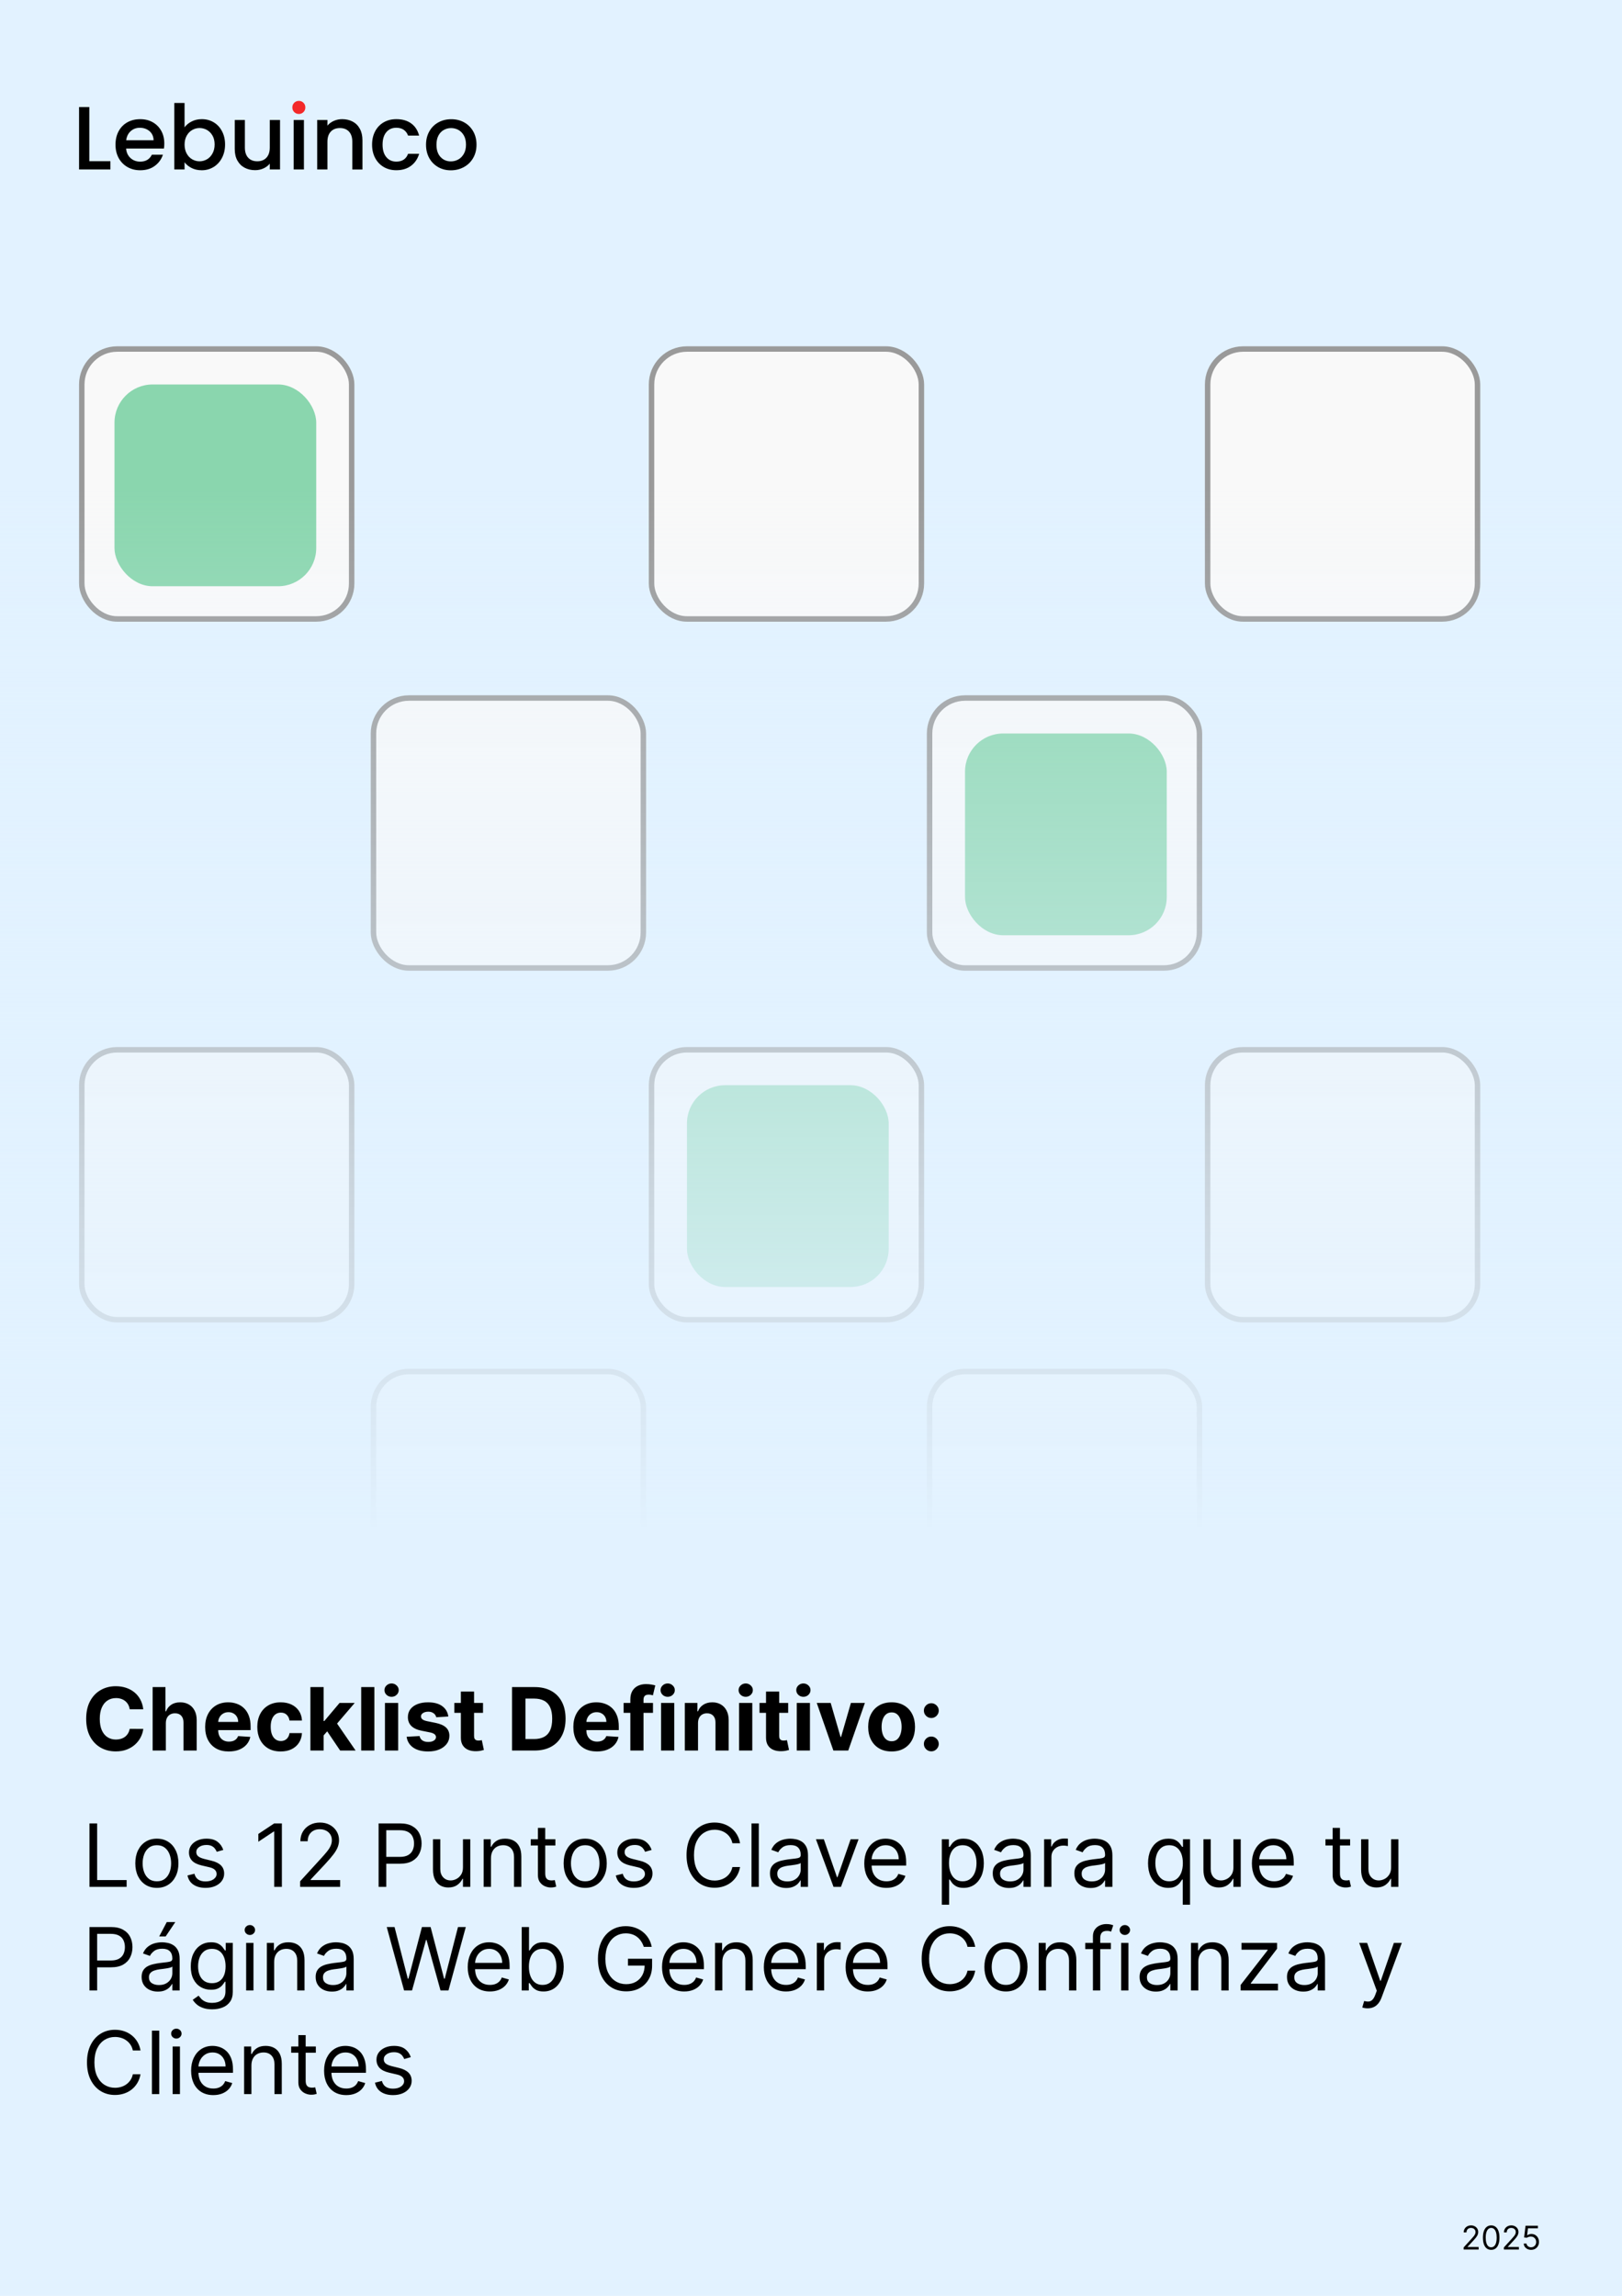 <svg xmlns="http://www.w3.org/2000/svg" width="595" height="842" viewBox="0 0 595 842" fill="none"><rect width="595" height="842" fill="#E2F2FF"></rect><path d="M52.557 626.875H47.58C47.489 626.231 47.303 625.659 47.023 625.159C46.742 624.652 46.383 624.22 45.943 623.864C45.504 623.508 44.996 623.235 44.42 623.045C43.852 622.856 43.235 622.761 42.568 622.761C41.364 622.761 40.314 623.061 39.42 623.659C38.526 624.25 37.833 625.114 37.341 626.25C36.849 627.379 36.602 628.75 36.602 630.364C36.602 632.023 36.849 633.417 37.341 634.545C37.841 635.674 38.538 636.527 39.432 637.102C40.326 637.678 41.36 637.966 42.534 637.966C43.193 637.966 43.803 637.879 44.364 637.705C44.932 637.53 45.436 637.277 45.875 636.943C46.314 636.602 46.678 636.189 46.966 635.705C47.261 635.22 47.466 634.667 47.58 634.045L52.557 634.068C52.428 635.136 52.106 636.167 51.591 637.159C51.083 638.144 50.398 639.027 49.534 639.807C48.678 640.58 47.655 641.193 46.466 641.648C45.284 642.095 43.947 642.318 42.455 642.318C40.379 642.318 38.523 641.848 36.886 640.909C35.258 639.97 33.97 638.61 33.023 636.83C32.083 635.049 31.614 632.894 31.614 630.364C31.614 627.826 32.091 625.667 33.045 623.886C34 622.106 35.295 620.75 36.932 619.818C38.568 618.879 40.409 618.409 42.455 618.409C43.803 618.409 45.053 618.598 46.205 618.977C47.364 619.356 48.39 619.909 49.284 620.636C50.178 621.356 50.905 622.239 51.466 623.284C52.034 624.33 52.398 625.527 52.557 626.875ZM60.835 631.909V642H55.994V618.727H60.699V627.625H60.903C61.297 626.595 61.934 625.788 62.812 625.205C63.691 624.614 64.794 624.318 66.119 624.318C67.331 624.318 68.388 624.583 69.29 625.114C70.199 625.636 70.903 626.39 71.403 627.375C71.911 628.352 72.161 629.523 72.153 630.886V642H67.312V631.75C67.32 630.674 67.047 629.837 66.494 629.239C65.949 628.64 65.184 628.341 64.199 628.341C63.54 628.341 62.956 628.481 62.449 628.761C61.949 629.042 61.555 629.451 61.267 629.989C60.987 630.519 60.843 631.159 60.835 631.909ZM83.918 642.341C82.122 642.341 80.577 641.977 79.281 641.25C77.993 640.515 77.001 639.477 76.304 638.136C75.607 636.788 75.258 635.193 75.258 633.352C75.258 631.557 75.607 629.981 76.304 628.625C77.001 627.269 77.982 626.212 79.247 625.455C80.52 624.697 82.012 624.318 83.724 624.318C84.876 624.318 85.948 624.504 86.94 624.875C87.94 625.239 88.812 625.788 89.554 626.523C90.304 627.258 90.887 628.182 91.304 629.295C91.721 630.402 91.929 631.697 91.929 633.182V634.511H77.19V631.511H87.372C87.372 630.814 87.221 630.197 86.918 629.659C86.615 629.121 86.194 628.701 85.656 628.398C85.126 628.087 84.508 627.932 83.804 627.932C83.069 627.932 82.418 628.102 81.849 628.443C81.289 628.777 80.849 629.227 80.531 629.795C80.213 630.356 80.05 630.981 80.043 631.67V634.523C80.043 635.386 80.202 636.133 80.52 636.761C80.846 637.39 81.304 637.875 81.895 638.216C82.486 638.557 83.187 638.727 83.997 638.727C84.535 638.727 85.028 638.652 85.474 638.5C85.921 638.348 86.304 638.121 86.622 637.818C86.94 637.515 87.183 637.144 87.349 636.705L91.827 637C91.599 638.076 91.133 639.015 90.429 639.818C89.732 640.614 88.831 641.235 87.724 641.682C86.626 642.121 85.357 642.341 83.918 642.341ZM102.974 642.341C101.187 642.341 99.649 641.962 98.361 641.205C97.081 640.439 96.096 639.379 95.406 638.023C94.724 636.667 94.383 635.106 94.383 633.341C94.383 631.553 94.728 629.985 95.418 628.636C96.115 627.28 97.103 626.223 98.383 625.466C99.664 624.701 101.187 624.318 102.952 624.318C104.474 624.318 105.808 624.595 106.952 625.148C108.096 625.701 109.001 626.477 109.668 627.477C110.334 628.477 110.702 629.652 110.77 631H106.202C106.073 630.129 105.732 629.428 105.179 628.898C104.634 628.36 103.918 628.091 103.031 628.091C102.281 628.091 101.626 628.295 101.065 628.705C100.512 629.106 100.08 629.693 99.77 630.466C99.459 631.239 99.304 632.174 99.304 633.273C99.304 634.386 99.456 635.333 99.758 636.114C100.069 636.894 100.505 637.489 101.065 637.898C101.626 638.307 102.281 638.511 103.031 638.511C103.584 638.511 104.08 638.398 104.52 638.17C104.967 637.943 105.334 637.614 105.622 637.182C105.918 636.742 106.111 636.216 106.202 635.602H110.77C110.694 636.936 110.33 638.11 109.679 639.125C109.035 640.133 108.145 640.92 107.009 641.489C105.872 642.057 104.527 642.341 102.974 642.341ZM118.256 636.977L118.267 631.17H118.972L124.562 624.545H130.119L122.608 633.318H121.46L118.256 636.977ZM113.869 642V618.727H118.71V642H113.869ZM124.778 642L119.642 634.398L122.869 630.977L130.449 642H124.778ZM137.335 618.727V642H132.494V618.727H137.335ZM141.213 642V624.545H146.054V642H141.213ZM143.645 622.295C142.925 622.295 142.308 622.057 141.793 621.58C141.285 621.095 141.031 620.515 141.031 619.841C141.031 619.174 141.285 618.602 141.793 618.125C142.308 617.64 142.925 617.398 143.645 617.398C144.365 617.398 144.978 617.64 145.486 618.125C146.001 618.602 146.259 619.174 146.259 619.841C146.259 620.515 146.001 621.095 145.486 621.58C144.978 622.057 144.365 622.295 143.645 622.295ZM164.455 629.523L160.023 629.795C159.947 629.417 159.784 629.076 159.534 628.773C159.284 628.462 158.955 628.216 158.545 628.034C158.144 627.845 157.663 627.75 157.102 627.75C156.352 627.75 155.72 627.909 155.205 628.227C154.689 628.538 154.432 628.955 154.432 629.477C154.432 629.894 154.598 630.246 154.932 630.534C155.265 630.822 155.837 631.053 156.648 631.227L159.807 631.864C161.504 632.212 162.769 632.773 163.602 633.545C164.436 634.318 164.852 635.333 164.852 636.591C164.852 637.735 164.515 638.739 163.841 639.602C163.174 640.466 162.258 641.14 161.091 641.625C159.932 642.102 158.595 642.341 157.08 642.341C154.769 642.341 152.928 641.86 151.557 640.898C150.193 639.928 149.394 638.61 149.159 636.943L153.92 636.693C154.064 637.398 154.413 637.936 154.966 638.307C155.519 638.67 156.227 638.852 157.091 638.852C157.939 638.852 158.621 638.689 159.136 638.364C159.659 638.03 159.924 637.602 159.932 637.08C159.924 636.64 159.739 636.28 159.375 636C159.011 635.712 158.451 635.492 157.693 635.341L154.67 634.739C152.966 634.398 151.697 633.807 150.864 632.966C150.038 632.125 149.625 631.053 149.625 629.75C149.625 628.629 149.928 627.663 150.534 626.852C151.148 626.042 152.008 625.417 153.114 624.977C154.227 624.538 155.53 624.318 157.023 624.318C159.227 624.318 160.962 624.784 162.227 625.716C163.5 626.648 164.242 627.917 164.455 629.523ZM177.185 624.545V628.182H166.673V624.545H177.185ZM169.06 620.364H173.901V636.636C173.901 637.083 173.969 637.432 174.105 637.682C174.241 637.924 174.431 638.095 174.673 638.193C174.923 638.292 175.211 638.341 175.537 638.341C175.764 638.341 175.991 638.322 176.219 638.284C176.446 638.239 176.62 638.205 176.741 638.182L177.503 641.784C177.26 641.86 176.92 641.947 176.48 642.045C176.041 642.152 175.507 642.216 174.878 642.239C173.711 642.284 172.688 642.129 171.81 641.773C170.938 641.417 170.26 640.864 169.776 640.114C169.291 639.364 169.052 638.417 169.06 637.273V620.364ZM196.085 642H187.835V618.727H196.153C198.494 618.727 200.509 619.193 202.199 620.125C203.888 621.049 205.188 622.379 206.097 624.114C207.013 625.848 207.472 627.924 207.472 630.341C207.472 632.765 207.013 634.848 206.097 636.591C205.188 638.333 203.881 639.67 202.176 640.602C200.479 641.534 198.449 642 196.085 642ZM192.756 637.784H195.881C197.335 637.784 198.559 637.527 199.551 637.011C200.551 636.489 201.301 635.682 201.801 634.591C202.309 633.492 202.562 632.076 202.562 630.341C202.562 628.621 202.309 627.216 201.801 626.125C201.301 625.034 200.555 624.231 199.562 623.716C198.57 623.201 197.347 622.943 195.892 622.943H192.756V637.784ZM218.98 642.341C217.185 642.341 215.639 641.977 214.344 641.25C213.056 640.515 212.063 639.477 211.366 638.136C210.67 636.788 210.321 635.193 210.321 633.352C210.321 631.557 210.67 629.981 211.366 628.625C212.063 627.269 213.045 626.212 214.31 625.455C215.582 624.697 217.075 624.318 218.787 624.318C219.938 624.318 221.01 624.504 222.003 624.875C223.003 625.239 223.874 625.788 224.616 626.523C225.366 627.258 225.95 628.182 226.366 629.295C226.783 630.402 226.991 631.697 226.991 633.182V634.511H212.253V631.511H222.435C222.435 630.814 222.283 630.197 221.98 629.659C221.677 629.121 221.257 628.701 220.719 628.398C220.188 628.087 219.571 627.932 218.866 627.932C218.132 627.932 217.48 628.102 216.912 628.443C216.351 628.777 215.912 629.227 215.594 629.795C215.276 630.356 215.113 630.981 215.105 631.67V634.523C215.105 635.386 215.264 636.133 215.582 636.761C215.908 637.39 216.366 637.875 216.957 638.216C217.548 638.557 218.249 638.727 219.06 638.727C219.598 638.727 220.09 638.652 220.537 638.5C220.984 638.348 221.366 638.121 221.685 637.818C222.003 637.515 222.245 637.144 222.412 636.705L226.889 637C226.662 638.076 226.196 639.015 225.491 639.818C224.795 640.614 223.893 641.235 222.787 641.682C221.688 642.121 220.42 642.341 218.98 642.341ZM239.537 624.545V628.182H228.764V624.545H239.537ZM231.23 642V623.284C231.23 622.019 231.476 620.97 231.969 620.136C232.469 619.303 233.151 618.678 234.014 618.261C234.878 617.845 235.859 617.636 236.957 617.636C237.7 617.636 238.378 617.693 238.991 617.807C239.613 617.92 240.075 618.023 240.378 618.114L239.514 621.75C239.325 621.689 239.09 621.633 238.81 621.58C238.537 621.527 238.257 621.5 237.969 621.5C237.257 621.5 236.76 621.667 236.48 622C236.2 622.326 236.06 622.784 236.06 623.375V642H231.23ZM242.494 642V624.545H247.335V642H242.494ZM244.926 622.295C244.206 622.295 243.589 622.057 243.074 621.58C242.566 621.095 242.312 620.515 242.312 619.841C242.312 619.174 242.566 618.602 243.074 618.125C243.589 617.64 244.206 617.398 244.926 617.398C245.646 617.398 246.259 617.64 246.767 618.125C247.282 618.602 247.54 619.174 247.54 619.841C247.54 620.515 247.282 621.095 246.767 621.58C246.259 622.057 245.646 622.295 244.926 622.295ZM256.054 631.909V642H251.213V624.545H255.827V627.625H256.031C256.418 626.61 257.065 625.807 257.974 625.216C258.884 624.617 259.986 624.318 261.281 624.318C262.493 624.318 263.55 624.583 264.452 625.114C265.353 625.644 266.054 626.402 266.554 627.386C267.054 628.364 267.304 629.53 267.304 630.886V642H262.463V631.75C262.471 630.682 262.198 629.848 261.645 629.25C261.092 628.644 260.33 628.341 259.361 628.341C258.709 628.341 258.134 628.481 257.634 628.761C257.141 629.042 256.755 629.451 256.474 629.989C256.202 630.519 256.062 631.159 256.054 631.909ZM271.119 642V624.545H275.96V642H271.119ZM273.551 622.295C272.831 622.295 272.214 622.057 271.699 621.58C271.191 621.095 270.938 620.515 270.938 619.841C270.938 619.174 271.191 618.602 271.699 618.125C272.214 617.64 272.831 617.398 273.551 617.398C274.271 617.398 274.884 617.64 275.392 618.125C275.907 618.602 276.165 619.174 276.165 619.841C276.165 620.515 275.907 621.095 275.392 621.58C274.884 622.057 274.271 622.295 273.551 622.295ZM289.122 624.545V628.182H278.611V624.545H289.122ZM280.997 620.364H285.838V636.636C285.838 637.083 285.906 637.432 286.043 637.682C286.179 637.924 286.368 638.095 286.611 638.193C286.861 638.292 287.149 638.341 287.474 638.341C287.702 638.341 287.929 638.322 288.156 638.284C288.384 638.239 288.558 638.205 288.679 638.182L289.44 641.784C289.198 641.86 288.857 641.947 288.418 642.045C287.978 642.152 287.444 642.216 286.815 642.239C285.649 642.284 284.626 642.129 283.747 641.773C282.876 641.417 282.198 640.864 281.713 640.114C281.228 639.364 280.99 638.417 280.997 637.273V620.364ZM292.276 642V624.545H297.116V642H292.276ZM294.707 622.295C293.988 622.295 293.37 622.057 292.855 621.58C292.348 621.095 292.094 620.515 292.094 619.841C292.094 619.174 292.348 618.602 292.855 618.125C293.37 617.64 293.988 617.398 294.707 617.398C295.427 617.398 296.041 617.64 296.548 618.125C297.063 618.602 297.321 619.174 297.321 619.841C297.321 620.515 297.063 621.095 296.548 621.58C296.041 622.057 295.427 622.295 294.707 622.295ZM317.267 624.545L311.165 642H305.71L299.608 624.545H304.722L308.347 637.034H308.528L312.142 624.545H317.267ZM327.068 642.341C325.303 642.341 323.777 641.966 322.489 641.216C321.208 640.458 320.22 639.405 319.523 638.057C318.826 636.701 318.477 635.129 318.477 633.341C318.477 631.538 318.826 629.962 319.523 628.614C320.22 627.258 321.208 626.205 322.489 625.455C323.777 624.697 325.303 624.318 327.068 624.318C328.833 624.318 330.356 624.697 331.636 625.455C332.924 626.205 333.917 627.258 334.614 628.614C335.311 629.962 335.659 631.538 335.659 633.341C335.659 635.129 335.311 636.701 334.614 638.057C333.917 639.405 332.924 640.458 331.636 641.216C330.356 641.966 328.833 642.341 327.068 642.341ZM327.091 638.591C327.894 638.591 328.564 638.364 329.102 637.909C329.64 637.447 330.045 636.818 330.318 636.023C330.598 635.227 330.739 634.322 330.739 633.307C330.739 632.292 330.598 631.386 330.318 630.591C330.045 629.795 329.64 629.167 329.102 628.705C328.564 628.242 327.894 628.011 327.091 628.011C326.28 628.011 325.598 628.242 325.045 628.705C324.5 629.167 324.087 629.795 323.807 630.591C323.534 631.386 323.398 632.292 323.398 633.307C323.398 634.322 323.534 635.227 323.807 636.023C324.087 636.818 324.5 637.447 325.045 637.909C325.598 638.364 326.28 638.591 327.091 638.591ZM341.636 642.295C340.886 642.295 340.242 642.03 339.705 641.5C339.174 640.962 338.909 640.318 338.909 639.568C338.909 638.826 339.174 638.189 339.705 637.659C340.242 637.129 340.886 636.864 341.636 636.864C342.364 636.864 343 637.129 343.545 637.659C344.091 638.189 344.364 638.826 344.364 639.568C344.364 640.068 344.235 640.527 343.977 640.943C343.727 641.352 343.398 641.682 342.989 641.932C342.58 642.174 342.129 642.295 341.636 642.295ZM341.636 630.068C340.886 630.068 340.242 629.803 339.705 629.273C339.174 628.742 338.909 628.098 338.909 627.341C338.909 626.598 339.174 625.966 339.705 625.443C340.242 624.913 340.886 624.648 341.636 624.648C342.364 624.648 343 624.913 343.545 625.443C344.091 625.966 344.364 626.598 344.364 627.341C344.364 627.848 344.235 628.311 343.977 628.727C343.727 629.136 343.398 629.462 342.989 629.705C342.58 629.947 342.129 630.068 341.636 630.068Z" fill="black"></path><path d="M32.818 692V668.727H35.636V689.5H46.455V692H32.818ZM57.545 692.364C55.97 692.364 54.587 691.989 53.398 691.239C52.216 690.489 51.292 689.439 50.625 688.091C49.966 686.742 49.636 685.167 49.636 683.364C49.636 681.545 49.966 679.958 50.625 678.602C51.292 677.246 52.216 676.193 53.398 675.443C54.587 674.693 55.97 674.318 57.545 674.318C59.121 674.318 60.5 674.693 61.682 675.443C62.871 676.193 63.795 677.246 64.454 678.602C65.121 679.958 65.454 681.545 65.454 683.364C65.454 685.167 65.121 686.742 64.454 688.091C63.795 689.439 62.871 690.489 61.682 691.239C60.5 691.989 59.121 692.364 57.545 692.364ZM57.545 689.955C58.742 689.955 59.727 689.648 60.5 689.034C61.273 688.42 61.845 687.614 62.216 686.614C62.587 685.614 62.773 684.53 62.773 683.364C62.773 682.197 62.587 681.11 62.216 680.102C61.845 679.095 61.273 678.28 60.5 677.659C59.727 677.038 58.742 676.727 57.545 676.727C56.349 676.727 55.364 677.038 54.591 677.659C53.818 678.28 53.246 679.095 52.875 680.102C52.504 681.11 52.318 682.197 52.318 683.364C52.318 684.53 52.504 685.614 52.875 686.614C53.246 687.614 53.818 688.42 54.591 689.034C55.364 689.648 56.349 689.955 57.545 689.955ZM81.912 678.455L79.503 679.136C79.351 678.735 79.128 678.345 78.832 677.966C78.544 677.58 78.151 677.261 77.651 677.011C77.151 676.761 76.51 676.636 75.73 676.636C74.662 676.636 73.772 676.883 73.06 677.375C72.355 677.86 72.003 678.477 72.003 679.227C72.003 679.894 72.245 680.42 72.73 680.807C73.215 681.193 73.972 681.515 75.003 681.773L77.594 682.409C79.154 682.788 80.317 683.367 81.082 684.148C81.847 684.92 82.23 685.917 82.23 687.136C82.23 688.136 81.942 689.03 81.367 689.818C80.798 690.606 80.003 691.227 78.98 691.682C77.957 692.136 76.768 692.364 75.412 692.364C73.632 692.364 72.158 691.977 70.992 691.205C69.825 690.432 69.086 689.303 68.776 687.818L71.321 687.182C71.563 688.121 72.022 688.826 72.696 689.295C73.378 689.765 74.268 690 75.367 690C76.617 690 77.609 689.735 78.344 689.205C79.086 688.667 79.457 688.023 79.457 687.273C79.457 686.667 79.245 686.159 78.821 685.75C78.397 685.333 77.745 685.023 76.867 684.818L73.957 684.136C72.359 683.758 71.185 683.17 70.435 682.375C69.692 681.572 69.321 680.568 69.321 679.364C69.321 678.379 69.597 677.508 70.151 676.75C70.711 675.992 71.472 675.398 72.435 674.966C73.404 674.534 74.503 674.318 75.73 674.318C77.457 674.318 78.813 674.697 79.798 675.455C80.791 676.212 81.495 677.212 81.912 678.455ZM103.403 668.727V692H100.585V671.682H100.449L94.767 675.455V672.591L100.585 668.727H103.403ZM110.097 692V689.955L117.778 681.545C118.68 680.561 119.422 679.705 120.006 678.977C120.589 678.242 121.021 677.553 121.301 676.909C121.589 676.258 121.733 675.576 121.733 674.864C121.733 674.045 121.536 673.337 121.142 672.739C120.756 672.14 120.225 671.678 119.551 671.352C118.877 671.027 118.119 670.864 117.278 670.864C116.384 670.864 115.604 671.049 114.938 671.42C114.278 671.784 113.767 672.295 113.403 672.955C113.047 673.614 112.869 674.386 112.869 675.273H110.188C110.188 673.909 110.502 672.712 111.131 671.682C111.759 670.652 112.616 669.848 113.699 669.273C114.79 668.697 116.013 668.409 117.369 668.409C118.733 668.409 119.941 668.697 120.994 669.273C122.047 669.848 122.873 670.625 123.472 671.602C124.07 672.58 124.369 673.667 124.369 674.864C124.369 675.72 124.214 676.557 123.903 677.375C123.6 678.186 123.07 679.091 122.312 680.091C121.562 681.083 120.521 682.295 119.188 683.727L113.96 689.318V689.5H124.778V692H110.097ZM138.881 692V668.727H146.744C148.57 668.727 150.063 669.057 151.222 669.716C152.388 670.367 153.252 671.25 153.812 672.364C154.373 673.477 154.653 674.72 154.653 676.091C154.653 677.462 154.373 678.708 153.812 679.83C153.259 680.951 152.403 681.845 151.244 682.511C150.085 683.17 148.6 683.5 146.79 683.5H141.153V681H146.699C147.949 681 148.953 680.784 149.71 680.352C150.468 679.92 151.017 679.337 151.358 678.602C151.706 677.86 151.881 677.023 151.881 676.091C151.881 675.159 151.706 674.326 151.358 673.591C151.017 672.856 150.464 672.28 149.699 671.864C148.934 671.439 147.919 671.227 146.653 671.227H141.699V692H138.881ZM169.83 684.864V674.545H172.511V692H169.83V689.045H169.648C169.239 689.932 168.602 690.686 167.739 691.307C166.875 691.92 165.784 692.227 164.466 692.227C163.375 692.227 162.405 691.989 161.557 691.511C160.708 691.027 160.042 690.299 159.557 689.33C159.072 688.352 158.83 687.121 158.83 685.636V674.545H161.511V685.455C161.511 686.727 161.867 687.742 162.58 688.5C163.299 689.258 164.216 689.636 165.33 689.636C165.996 689.636 166.674 689.466 167.364 689.125C168.061 688.784 168.644 688.261 169.114 687.557C169.591 686.852 169.83 685.955 169.83 684.864ZM180.105 681.5V692H177.423V674.545H180.014V677.273H180.241C180.651 676.386 181.272 675.674 182.105 675.136C182.938 674.591 184.014 674.318 185.332 674.318C186.514 674.318 187.548 674.561 188.435 675.045C189.321 675.523 190.01 676.25 190.503 677.227C190.995 678.197 191.241 679.424 191.241 680.909V692H188.56V681.091C188.56 679.72 188.204 678.652 187.491 677.886C186.779 677.114 185.802 676.727 184.56 676.727C183.704 676.727 182.938 676.913 182.264 677.284C181.598 677.655 181.071 678.197 180.685 678.909C180.298 679.621 180.105 680.485 180.105 681.5ZM203.733 674.545V676.818H194.688V674.545H203.733ZM197.324 670.364H200.006V687C200.006 687.758 200.116 688.326 200.335 688.705C200.563 689.076 200.85 689.326 201.199 689.455C201.555 689.576 201.93 689.636 202.324 689.636C202.619 689.636 202.862 689.621 203.051 689.591C203.241 689.553 203.392 689.523 203.506 689.5L204.051 691.909C203.869 691.977 203.616 692.045 203.29 692.114C202.964 692.189 202.551 692.227 202.051 692.227C201.294 692.227 200.551 692.064 199.824 691.739C199.104 691.413 198.506 690.917 198.028 690.25C197.559 689.583 197.324 688.742 197.324 687.727V670.364ZM214.67 692.364C213.095 692.364 211.712 691.989 210.523 691.239C209.341 690.489 208.417 689.439 207.75 688.091C207.091 686.742 206.761 685.167 206.761 683.364C206.761 681.545 207.091 679.958 207.75 678.602C208.417 677.246 209.341 676.193 210.523 675.443C211.712 674.693 213.095 674.318 214.67 674.318C216.246 674.318 217.625 674.693 218.807 675.443C219.996 676.193 220.92 677.246 221.58 678.602C222.246 679.958 222.58 681.545 222.58 683.364C222.58 685.167 222.246 686.742 221.58 688.091C220.92 689.439 219.996 690.489 218.807 691.239C217.625 691.989 216.246 692.364 214.67 692.364ZM214.67 689.955C215.867 689.955 216.852 689.648 217.625 689.034C218.398 688.42 218.97 687.614 219.341 686.614C219.712 685.614 219.898 684.53 219.898 683.364C219.898 682.197 219.712 681.11 219.341 680.102C218.97 679.095 218.398 678.28 217.625 677.659C216.852 677.038 215.867 676.727 214.67 676.727C213.473 676.727 212.489 677.038 211.716 677.659C210.943 678.28 210.371 679.095 210 680.102C209.629 681.11 209.443 682.197 209.443 683.364C209.443 684.53 209.629 685.614 210 686.614C210.371 687.614 210.943 688.42 211.716 689.034C212.489 689.648 213.473 689.955 214.67 689.955ZM239.037 678.455L236.628 679.136C236.476 678.735 236.253 678.345 235.957 677.966C235.67 677.58 235.276 677.261 234.776 677.011C234.276 676.761 233.635 676.636 232.855 676.636C231.787 676.636 230.897 676.883 230.185 677.375C229.48 677.86 229.128 678.477 229.128 679.227C229.128 679.894 229.37 680.42 229.855 680.807C230.34 681.193 231.098 681.515 232.128 681.773L234.719 682.409C236.279 682.788 237.442 683.367 238.207 684.148C238.973 684.92 239.355 685.917 239.355 687.136C239.355 688.136 239.067 689.03 238.491 689.818C237.923 690.606 237.128 691.227 236.105 691.682C235.082 692.136 233.893 692.364 232.537 692.364C230.757 692.364 229.283 691.977 228.116 691.205C226.95 690.432 226.211 689.303 225.901 687.818L228.446 687.182C228.688 688.121 229.147 688.826 229.821 689.295C230.503 689.765 231.393 690 232.491 690C233.741 690 234.734 689.735 235.469 689.205C236.211 688.667 236.582 688.023 236.582 687.273C236.582 686.667 236.37 686.159 235.946 685.75C235.522 685.333 234.87 685.023 233.991 684.818L231.082 684.136C229.484 683.758 228.31 683.17 227.56 682.375C226.817 681.572 226.446 680.568 226.446 679.364C226.446 678.379 226.723 677.508 227.276 676.75C227.836 675.992 228.598 675.398 229.56 674.966C230.529 674.534 231.628 674.318 232.855 674.318C234.582 674.318 235.938 674.697 236.923 675.455C237.916 676.212 238.62 677.212 239.037 678.455ZM271.483 676H268.665C268.498 675.189 268.206 674.477 267.79 673.864C267.381 673.25 266.881 672.735 266.29 672.318C265.706 671.894 265.059 671.576 264.347 671.364C263.634 671.152 262.892 671.045 262.119 671.045C260.71 671.045 259.434 671.402 258.29 672.114C257.153 672.826 256.248 673.875 255.574 675.261C254.907 676.648 254.574 678.348 254.574 680.364C254.574 682.379 254.907 684.08 255.574 685.466C256.248 686.852 257.153 687.902 258.29 688.614C259.434 689.326 260.71 689.682 262.119 689.682C262.892 689.682 263.634 689.576 264.347 689.364C265.059 689.152 265.706 688.837 266.29 688.42C266.881 687.996 267.381 687.477 267.79 686.864C268.206 686.242 268.498 685.53 268.665 684.727H271.483C271.271 685.917 270.884 686.981 270.324 687.92C269.763 688.86 269.066 689.659 268.233 690.318C267.4 690.97 266.464 691.466 265.426 691.807C264.396 692.148 263.294 692.318 262.119 692.318C260.134 692.318 258.369 691.833 256.824 690.864C255.278 689.894 254.063 688.515 253.176 686.727C252.29 684.939 251.847 682.818 251.847 680.364C251.847 677.909 252.29 675.788 253.176 674C254.063 672.212 255.278 670.833 256.824 669.864C258.369 668.894 260.134 668.409 262.119 668.409C263.294 668.409 264.396 668.58 265.426 668.92C266.464 669.261 267.4 669.761 268.233 670.42C269.066 671.072 269.763 671.867 270.324 672.807C270.884 673.739 271.271 674.803 271.483 676ZM278.355 668.727V692H275.673V668.727H278.355ZM288.403 692.409C287.297 692.409 286.294 692.201 285.392 691.784C284.491 691.36 283.775 690.75 283.244 689.955C282.714 689.152 282.449 688.182 282.449 687.045C282.449 686.045 282.646 685.235 283.04 684.614C283.434 683.985 283.96 683.492 284.619 683.136C285.278 682.78 286.006 682.515 286.801 682.341C287.604 682.159 288.411 682.015 289.222 681.909C290.282 681.773 291.142 681.67 291.801 681.602C292.468 681.527 292.953 681.402 293.256 681.227C293.566 681.053 293.722 680.75 293.722 680.318V680.227C293.722 679.106 293.415 678.235 292.801 677.614C292.195 676.992 291.275 676.682 290.04 676.682C288.759 676.682 287.756 676.962 287.028 677.523C286.301 678.083 285.79 678.682 285.494 679.318L282.949 678.409C283.403 677.348 284.009 676.523 284.767 675.932C285.532 675.333 286.366 674.917 287.267 674.682C288.176 674.439 289.07 674.318 289.949 674.318C290.509 674.318 291.153 674.386 291.881 674.523C292.616 674.652 293.324 674.92 294.006 675.33C294.695 675.739 295.267 676.356 295.722 677.182C296.176 678.008 296.403 679.114 296.403 680.5V692H293.722V689.636H293.585C293.403 690.015 293.1 690.42 292.676 690.852C292.252 691.284 291.688 691.652 290.983 691.955C290.278 692.258 289.419 692.409 288.403 692.409ZM288.812 690C289.873 690 290.767 689.792 291.494 689.375C292.229 688.958 292.782 688.42 293.153 687.761C293.532 687.102 293.722 686.409 293.722 685.682V683.227C293.608 683.364 293.358 683.489 292.972 683.602C292.593 683.708 292.153 683.803 291.653 683.886C291.161 683.962 290.68 684.03 290.21 684.091C289.748 684.144 289.373 684.189 289.085 684.227C288.388 684.318 287.737 684.466 287.131 684.67C286.532 684.867 286.047 685.167 285.676 685.568C285.313 685.962 285.131 686.5 285.131 687.182C285.131 688.114 285.475 688.818 286.165 689.295C286.862 689.765 287.744 690 288.812 690ZM314.946 674.545L308.491 692H305.764L299.31 674.545H302.219L307.037 688.455H307.219L312.037 674.545H314.946ZM325.179 692.364C323.497 692.364 322.046 691.992 320.827 691.25C319.615 690.5 318.679 689.455 318.02 688.114C317.368 686.765 317.043 685.197 317.043 683.409C317.043 681.621 317.368 680.045 318.02 678.682C318.679 677.311 319.596 676.242 320.77 675.477C321.952 674.705 323.33 674.318 324.906 674.318C325.815 674.318 326.713 674.47 327.599 674.773C328.486 675.076 329.293 675.568 330.02 676.25C330.747 676.924 331.327 677.818 331.759 678.932C332.19 680.045 332.406 681.417 332.406 683.045V684.182H318.952V681.864H329.679C329.679 680.879 329.482 680 329.088 679.227C328.702 678.455 328.149 677.845 327.429 677.398C326.717 676.951 325.876 676.727 324.906 676.727C323.838 676.727 322.914 676.992 322.134 677.523C321.361 678.045 320.766 678.727 320.349 679.568C319.933 680.409 319.724 681.311 319.724 682.273V683.818C319.724 685.136 319.952 686.254 320.406 687.17C320.868 688.08 321.509 688.773 322.327 689.25C323.145 689.72 324.096 689.955 325.179 689.955C325.884 689.955 326.52 689.856 327.088 689.659C327.664 689.455 328.16 689.152 328.577 688.75C328.993 688.341 329.315 687.833 329.543 687.227L332.134 687.955C331.861 688.833 331.402 689.606 330.759 690.273C330.115 690.932 329.319 691.447 328.372 691.818C327.425 692.182 326.361 692.364 325.179 692.364ZM345.486 698.545V674.545H348.077V677.318H348.395C348.592 677.015 348.865 676.629 349.213 676.159C349.569 675.682 350.077 675.258 350.736 674.886C351.402 674.508 352.304 674.318 353.44 674.318C354.91 674.318 356.205 674.686 357.327 675.42C358.448 676.155 359.323 677.197 359.952 678.545C360.58 679.894 360.895 681.485 360.895 683.318C360.895 685.167 360.58 686.769 359.952 688.125C359.323 689.473 358.452 690.519 357.338 691.261C356.224 691.996 354.94 692.364 353.486 692.364C352.365 692.364 351.467 692.178 350.793 691.807C350.118 691.428 349.599 691 349.236 690.523C348.872 690.038 348.592 689.636 348.395 689.318H348.168V698.545H345.486ZM348.122 683.273C348.122 684.591 348.315 685.754 348.702 686.761C349.088 687.761 349.652 688.545 350.395 689.114C351.137 689.674 352.046 689.955 353.122 689.955C354.243 689.955 355.179 689.659 355.929 689.068C356.687 688.47 357.255 687.667 357.634 686.659C358.02 685.644 358.213 684.515 358.213 683.273C358.213 682.045 358.024 680.939 357.645 679.955C357.274 678.962 356.709 678.178 355.952 677.602C355.202 677.019 354.259 676.727 353.122 676.727C352.031 676.727 351.115 677.004 350.372 677.557C349.63 678.102 349.069 678.867 348.69 679.852C348.312 680.83 348.122 681.97 348.122 683.273ZM370.122 692.409C369.016 692.409 368.012 692.201 367.111 691.784C366.209 691.36 365.493 690.75 364.963 689.955C364.433 689.152 364.168 688.182 364.168 687.045C364.168 686.045 364.365 685.235 364.759 684.614C365.152 683.985 365.679 683.492 366.338 683.136C366.997 682.78 367.724 682.515 368.52 682.341C369.323 682.159 370.13 682.015 370.94 681.909C372.001 681.773 372.861 681.67 373.52 681.602C374.187 681.527 374.671 681.402 374.974 681.227C375.285 681.053 375.44 680.75 375.44 680.318V680.227C375.44 679.106 375.134 678.235 374.52 677.614C373.914 676.992 372.993 676.682 371.759 676.682C370.478 676.682 369.474 676.962 368.747 677.523C368.02 678.083 367.509 678.682 367.213 679.318L364.668 678.409C365.122 677.348 365.728 676.523 366.486 675.932C367.251 675.333 368.084 674.917 368.986 674.682C369.895 674.439 370.789 674.318 371.668 674.318C372.228 674.318 372.872 674.386 373.599 674.523C374.334 674.652 375.043 674.92 375.724 675.33C376.414 675.739 376.986 676.356 377.44 677.182C377.895 678.008 378.122 679.114 378.122 680.5V692H375.44V689.636H375.304C375.122 690.015 374.819 690.42 374.395 690.852C373.971 691.284 373.406 691.652 372.702 691.955C371.997 692.258 371.137 692.409 370.122 692.409ZM370.531 690C371.592 690 372.486 689.792 373.213 689.375C373.948 688.958 374.501 688.42 374.872 687.761C375.251 687.102 375.44 686.409 375.44 685.682V683.227C375.327 683.364 375.077 683.489 374.69 683.602C374.312 683.708 373.872 683.803 373.372 683.886C372.88 683.962 372.399 684.03 371.929 684.091C371.467 684.144 371.092 684.189 370.804 684.227C370.107 684.318 369.455 684.466 368.849 684.67C368.251 684.867 367.766 685.167 367.395 685.568C367.031 685.962 366.849 686.5 366.849 687.182C366.849 688.114 367.194 688.818 367.884 689.295C368.58 689.765 369.463 690 370.531 690ZM383.017 692V674.545H385.608V677.182H385.79C386.108 676.318 386.684 675.617 387.517 675.08C388.35 674.542 389.29 674.273 390.335 674.273C390.532 674.273 390.778 674.277 391.074 674.284C391.369 674.292 391.593 674.303 391.744 674.318V677.045C391.653 677.023 391.445 676.989 391.119 676.943C390.801 676.89 390.464 676.864 390.108 676.864C389.259 676.864 388.502 677.042 387.835 677.398C387.176 677.746 386.653 678.231 386.267 678.852C385.888 679.466 385.699 680.167 385.699 680.955V692H383.017ZM400.06 692.409C398.954 692.409 397.95 692.201 397.048 691.784C396.147 691.36 395.431 690.75 394.901 689.955C394.37 689.152 394.105 688.182 394.105 687.045C394.105 686.045 394.302 685.235 394.696 684.614C395.09 683.985 395.616 683.492 396.276 683.136C396.935 682.78 397.662 682.515 398.457 682.341C399.26 682.159 400.067 682.015 400.878 681.909C401.938 681.773 402.798 681.67 403.457 681.602C404.124 681.527 404.609 681.402 404.912 681.227C405.223 681.053 405.378 680.75 405.378 680.318V680.227C405.378 679.106 405.071 678.235 404.457 677.614C403.851 676.992 402.931 676.682 401.696 676.682C400.416 676.682 399.412 676.962 398.685 677.523C397.957 678.083 397.446 678.682 397.151 679.318L394.605 678.409C395.06 677.348 395.666 676.523 396.423 675.932C397.188 675.333 398.022 674.917 398.923 674.682C399.832 674.439 400.726 674.318 401.605 674.318C402.166 674.318 402.81 674.386 403.537 674.523C404.272 674.652 404.98 674.92 405.662 675.33C406.351 675.739 406.923 676.356 407.378 677.182C407.832 678.008 408.06 679.114 408.06 680.5V692H405.378V689.636H405.241C405.06 690.015 404.757 690.42 404.332 690.852C403.908 691.284 403.344 691.652 402.639 691.955C401.935 692.258 401.075 692.409 400.06 692.409ZM400.469 690C401.529 690 402.423 689.792 403.151 689.375C403.885 688.958 404.438 688.42 404.81 687.761C405.188 687.102 405.378 686.409 405.378 685.682V683.227C405.264 683.364 405.014 683.489 404.628 683.602C404.249 683.708 403.81 683.803 403.31 683.886C402.817 683.962 402.336 684.03 401.866 684.091C401.404 684.144 401.029 684.189 400.741 684.227C400.045 684.318 399.393 684.466 398.787 684.67C398.188 684.867 397.704 685.167 397.332 685.568C396.969 685.962 396.787 686.5 396.787 687.182C396.787 688.114 397.132 688.818 397.821 689.295C398.518 689.765 399.401 690 400.469 690ZM433.864 698.545V689.318H433.636C433.439 689.636 433.159 690.038 432.795 690.523C432.432 691 431.913 691.428 431.239 691.807C430.564 692.178 429.667 692.364 428.545 692.364C427.091 692.364 425.807 691.996 424.693 691.261C423.58 690.519 422.708 689.473 422.08 688.125C421.451 686.769 421.136 685.167 421.136 683.318C421.136 681.485 421.451 679.894 422.08 678.545C422.708 677.197 423.583 676.155 424.705 675.42C425.826 674.686 427.121 674.318 428.591 674.318C429.727 674.318 430.625 674.508 431.284 674.886C431.951 675.258 432.458 675.682 432.807 676.159C433.163 676.629 433.439 677.015 433.636 677.318H433.955V674.545H436.545V698.545H433.864ZM428.909 689.955C429.985 689.955 430.894 689.674 431.636 689.114C432.379 688.545 432.943 687.761 433.33 686.761C433.716 685.754 433.909 684.591 433.909 683.273C433.909 681.97 433.72 680.83 433.341 679.852C432.962 678.867 432.402 678.102 431.659 677.557C430.917 677.004 430 676.727 428.909 676.727C427.773 676.727 426.826 677.019 426.068 677.602C425.318 678.178 424.754 678.962 424.375 679.955C424.004 680.939 423.818 682.045 423.818 683.273C423.818 684.515 424.008 685.644 424.386 686.659C424.773 687.667 425.341 688.47 426.091 689.068C426.848 689.659 427.788 689.955 428.909 689.955ZM452.455 684.864V674.545H455.136V692H452.455V689.045H452.273C451.864 689.932 451.227 690.686 450.364 691.307C449.5 691.92 448.409 692.227 447.091 692.227C446 692.227 445.03 691.989 444.182 691.511C443.333 691.027 442.667 690.299 442.182 689.33C441.697 688.352 441.455 687.121 441.455 685.636V674.545H444.136V685.455C444.136 686.727 444.492 687.742 445.205 688.5C445.924 689.258 446.841 689.636 447.955 689.636C448.621 689.636 449.299 689.466 449.989 689.125C450.686 688.784 451.269 688.261 451.739 687.557C452.216 686.852 452.455 685.955 452.455 684.864ZM467.366 692.364C465.685 692.364 464.234 691.992 463.014 691.25C461.802 690.5 460.866 689.455 460.207 688.114C459.556 686.765 459.23 685.197 459.23 683.409C459.23 681.621 459.556 680.045 460.207 678.682C460.866 677.311 461.783 676.242 462.957 675.477C464.139 674.705 465.518 674.318 467.094 674.318C468.003 674.318 468.901 674.47 469.787 674.773C470.673 675.076 471.48 675.568 472.207 676.25C472.935 676.924 473.514 677.818 473.946 678.932C474.378 680.045 474.594 681.417 474.594 683.045V684.182H461.139V681.864H471.866C471.866 680.879 471.67 680 471.276 679.227C470.889 678.455 470.336 677.845 469.616 677.398C468.904 676.951 468.063 676.727 467.094 676.727C466.026 676.727 465.101 676.992 464.321 677.523C463.548 678.045 462.954 678.727 462.537 679.568C462.12 680.409 461.912 681.311 461.912 682.273V683.818C461.912 685.136 462.139 686.254 462.594 687.17C463.056 688.08 463.696 688.773 464.514 689.25C465.332 689.72 466.283 689.955 467.366 689.955C468.071 689.955 468.707 689.856 469.276 689.659C469.851 689.455 470.348 689.152 470.764 688.75C471.181 688.341 471.503 687.833 471.73 687.227L474.321 687.955C474.048 688.833 473.59 689.606 472.946 690.273C472.302 690.932 471.507 691.447 470.56 691.818C469.613 692.182 468.548 692.364 467.366 692.364ZM495.264 674.545V676.818H486.219V674.545H495.264ZM488.855 670.364H491.537V687C491.537 687.758 491.647 688.326 491.866 688.705C492.094 689.076 492.382 689.326 492.73 689.455C493.086 689.576 493.461 689.636 493.855 689.636C494.151 689.636 494.393 689.621 494.582 689.591C494.772 689.553 494.923 689.523 495.037 689.5L495.582 691.909C495.401 691.977 495.147 692.045 494.821 692.114C494.495 692.189 494.082 692.227 493.582 692.227C492.825 692.227 492.082 692.064 491.355 691.739C490.635 691.413 490.037 690.917 489.56 690.25C489.09 689.583 488.855 688.742 488.855 687.727V670.364ZM510.298 684.864V674.545H512.98V692H510.298V689.045H510.116C509.707 689.932 509.071 690.686 508.207 691.307C507.344 691.92 506.253 692.227 504.935 692.227C503.844 692.227 502.874 691.989 502.026 691.511C501.177 691.027 500.51 690.299 500.026 689.33C499.541 688.352 499.298 687.121 499.298 685.636V674.545H501.98V685.455C501.98 686.727 502.336 687.742 503.048 688.5C503.768 689.258 504.685 689.636 505.798 689.636C506.465 689.636 507.143 689.466 507.832 689.125C508.529 688.784 509.113 688.261 509.582 687.557C510.06 686.852 510.298 685.955 510.298 684.864ZM32.818 730V706.727H40.682C42.508 706.727 44 707.057 45.159 707.716C46.326 708.367 47.189 709.25 47.75 710.364C48.311 711.477 48.591 712.72 48.591 714.091C48.591 715.462 48.311 716.708 47.75 717.83C47.197 718.951 46.341 719.845 45.182 720.511C44.023 721.17 42.538 721.5 40.727 721.5H35.091V719H40.636C41.886 719 42.89 718.784 43.648 718.352C44.405 717.92 44.955 717.337 45.295 716.602C45.644 715.86 45.818 715.023 45.818 714.091C45.818 713.159 45.644 712.326 45.295 711.591C44.955 710.856 44.401 710.28 43.636 709.864C42.871 709.439 41.856 709.227 40.591 709.227H35.636V730H32.818ZM57.903 730.409C56.797 730.409 55.794 730.201 54.892 729.784C53.99 729.36 53.275 728.75 52.744 727.955C52.214 727.152 51.949 726.182 51.949 725.045C51.949 724.045 52.146 723.235 52.54 722.614C52.934 721.985 53.46 721.492 54.119 721.136C54.778 720.78 55.506 720.515 56.301 720.341C57.104 720.159 57.911 720.015 58.722 719.909C59.782 719.773 60.642 719.67 61.301 719.602C61.968 719.527 62.453 719.402 62.756 719.227C63.066 719.053 63.222 718.75 63.222 718.318V718.227C63.222 717.106 62.915 716.235 62.301 715.614C61.695 714.992 60.775 714.682 59.54 714.682C58.26 714.682 57.256 714.962 56.528 715.523C55.801 716.083 55.29 716.682 54.994 717.318L52.449 716.409C52.903 715.348 53.51 714.523 54.267 713.932C55.032 713.333 55.865 712.917 56.767 712.682C57.676 712.439 58.57 712.318 59.449 712.318C60.01 712.318 60.653 712.386 61.381 712.523C62.115 712.652 62.824 712.92 63.506 713.33C64.195 713.739 64.767 714.356 65.222 715.182C65.676 716.008 65.903 717.114 65.903 718.5V730H63.222V727.636H63.085C62.903 728.015 62.6 728.42 62.176 728.852C61.752 729.284 61.188 729.652 60.483 729.955C59.778 730.258 58.919 730.409 57.903 730.409ZM58.312 728C59.373 728 60.267 727.792 60.994 727.375C61.729 726.958 62.282 726.42 62.653 725.761C63.032 725.102 63.222 724.409 63.222 723.682V721.227C63.108 721.364 62.858 721.489 62.472 721.602C62.093 721.708 61.653 721.803 61.153 721.886C60.661 721.962 60.18 722.03 59.71 722.091C59.248 722.144 58.873 722.189 58.585 722.227C57.888 722.318 57.237 722.466 56.631 722.67C56.032 722.867 55.547 723.167 55.176 723.568C54.812 723.962 54.631 724.5 54.631 725.182C54.631 726.114 54.975 726.818 55.665 727.295C56.362 727.765 57.244 728 58.312 728ZM58.403 710.182L61.176 704.909H64.312L60.767 710.182H58.403ZM77.844 736.909C76.548 736.909 75.435 736.742 74.503 736.409C73.571 736.083 72.794 735.652 72.173 735.114C71.56 734.583 71.071 734.015 70.707 733.409L72.844 731.909C73.086 732.227 73.393 732.591 73.764 733C74.135 733.417 74.643 733.777 75.287 734.08C75.938 734.39 76.791 734.545 77.844 734.545C79.253 734.545 80.416 734.205 81.332 733.523C82.249 732.841 82.707 731.773 82.707 730.318V726.773H82.48C82.283 727.091 82.003 727.485 81.639 727.955C81.283 728.417 80.768 728.83 80.094 729.193C79.427 729.549 78.526 729.727 77.389 729.727C75.98 729.727 74.715 729.394 73.594 728.727C72.48 728.061 71.597 727.091 70.946 725.818C70.302 724.545 69.98 723 69.98 721.182C69.98 719.394 70.294 717.837 70.923 716.511C71.552 715.178 72.427 714.148 73.548 713.42C74.669 712.686 75.965 712.318 77.435 712.318C78.571 712.318 79.472 712.508 80.139 712.886C80.813 713.258 81.329 713.682 81.685 714.159C82.048 714.629 82.329 715.015 82.526 715.318H82.798V712.545H85.389V730.5C85.389 732 85.048 733.22 84.367 734.159C83.692 735.106 82.783 735.799 81.639 736.239C80.503 736.686 79.238 736.909 77.844 736.909ZM77.753 727.318C78.829 727.318 79.738 727.072 80.48 726.58C81.222 726.087 81.787 725.379 82.173 724.455C82.56 723.53 82.753 722.424 82.753 721.136C82.753 719.879 82.563 718.769 82.185 717.807C81.806 716.845 81.245 716.091 80.503 715.545C79.76 715 78.844 714.727 77.753 714.727C76.617 714.727 75.669 715.015 74.912 715.591C74.162 716.167 73.597 716.939 73.219 717.909C72.847 718.879 72.662 719.955 72.662 721.136C72.662 722.348 72.851 723.42 73.23 724.352C73.617 725.277 74.185 726.004 74.935 726.534C75.692 727.057 76.632 727.318 77.753 727.318ZM90.298 730V712.545H92.98V730H90.298ZM91.662 709.636C91.139 709.636 90.688 709.458 90.31 709.102C89.938 708.746 89.753 708.318 89.753 707.818C89.753 707.318 89.938 706.89 90.31 706.534C90.688 706.178 91.139 706 91.662 706C92.185 706 92.632 706.178 93.003 706.534C93.382 706.89 93.571 707.318 93.571 707.818C93.571 708.318 93.382 708.746 93.003 709.102C92.632 709.458 92.185 709.636 91.662 709.636ZM100.574 719.5V730H97.892V712.545H100.483V715.273H100.71C101.119 714.386 101.741 713.674 102.574 713.136C103.407 712.591 104.483 712.318 105.801 712.318C106.983 712.318 108.017 712.561 108.903 713.045C109.79 713.523 110.479 714.25 110.972 715.227C111.464 716.197 111.71 717.424 111.71 718.909V730H109.028V719.091C109.028 717.72 108.672 716.652 107.96 715.886C107.248 715.114 106.271 714.727 105.028 714.727C104.172 714.727 103.407 714.913 102.733 715.284C102.066 715.655 101.54 716.197 101.153 716.909C100.767 717.621 100.574 718.485 100.574 719.5ZM121.747 730.409C120.641 730.409 119.637 730.201 118.736 729.784C117.834 729.36 117.118 728.75 116.588 727.955C116.058 727.152 115.793 726.182 115.793 725.045C115.793 724.045 115.99 723.235 116.384 722.614C116.777 721.985 117.304 721.492 117.963 721.136C118.622 720.78 119.349 720.515 120.145 720.341C120.948 720.159 121.755 720.015 122.565 719.909C123.626 719.773 124.486 719.67 125.145 719.602C125.812 719.527 126.296 719.402 126.599 719.227C126.91 719.053 127.065 718.75 127.065 718.318V718.227C127.065 717.106 126.759 716.235 126.145 715.614C125.539 714.992 124.618 714.682 123.384 714.682C122.103 714.682 121.099 714.962 120.372 715.523C119.645 716.083 119.134 716.682 118.838 717.318L116.293 716.409C116.747 715.348 117.353 714.523 118.111 713.932C118.876 713.333 119.709 712.917 120.611 712.682C121.52 712.439 122.414 712.318 123.293 712.318C123.853 712.318 124.497 712.386 125.224 712.523C125.959 712.652 126.668 712.92 127.349 713.33C128.039 713.739 128.611 714.356 129.065 715.182C129.52 716.008 129.747 717.114 129.747 718.5V730H127.065V727.636H126.929C126.747 728.015 126.444 728.42 126.02 728.852C125.596 729.284 125.031 729.652 124.327 729.955C123.622 730.258 122.762 730.409 121.747 730.409ZM122.156 728C123.217 728 124.111 727.792 124.838 727.375C125.573 726.958 126.126 726.42 126.497 725.761C126.876 725.102 127.065 724.409 127.065 723.682V721.227C126.952 721.364 126.702 721.489 126.315 721.602C125.937 721.708 125.497 721.803 124.997 721.886C124.505 721.962 124.024 722.03 123.554 722.091C123.092 722.144 122.717 722.189 122.429 722.227C121.732 722.318 121.08 722.466 120.474 722.67C119.876 722.867 119.391 723.167 119.02 723.568C118.656 723.962 118.474 724.5 118.474 725.182C118.474 726.114 118.819 726.818 119.509 727.295C120.205 727.765 121.088 728 122.156 728ZM148.233 730L141.869 706.727H144.733L149.597 725.682H149.824L154.778 706.727H157.96L162.915 725.682H163.142L168.006 706.727H170.869L164.506 730H161.597L156.46 711.455H156.278L151.142 730H148.233ZM179.71 730.364C178.028 730.364 176.578 729.992 175.358 729.25C174.146 728.5 173.21 727.455 172.551 726.114C171.9 724.765 171.574 723.197 171.574 721.409C171.574 719.621 171.9 718.045 172.551 716.682C173.21 715.311 174.127 714.242 175.301 713.477C176.483 712.705 177.862 712.318 179.438 712.318C180.347 712.318 181.244 712.47 182.131 712.773C183.017 713.076 183.824 713.568 184.551 714.25C185.278 714.924 185.858 715.818 186.29 716.932C186.722 718.045 186.938 719.417 186.938 721.045V722.182H173.483V719.864H184.21C184.21 718.879 184.013 718 183.619 717.227C183.233 716.455 182.68 715.845 181.96 715.398C181.248 714.951 180.407 714.727 179.438 714.727C178.369 714.727 177.445 714.992 176.665 715.523C175.892 716.045 175.297 716.727 174.881 717.568C174.464 718.409 174.256 719.311 174.256 720.273V721.818C174.256 723.136 174.483 724.254 174.938 725.17C175.4 726.08 176.04 726.773 176.858 727.25C177.676 727.72 178.627 727.955 179.71 727.955C180.415 727.955 181.051 727.856 181.619 727.659C182.195 727.455 182.691 727.152 183.108 726.75C183.525 726.341 183.847 725.833 184.074 725.227L186.665 725.955C186.392 726.833 185.934 727.606 185.29 728.273C184.646 728.932 183.85 729.447 182.903 729.818C181.956 730.182 180.892 730.364 179.71 730.364ZM191.381 730V706.727H194.062V715.318H194.29C194.487 715.015 194.759 714.629 195.108 714.159C195.464 713.682 195.972 713.258 196.631 712.886C197.297 712.508 198.199 712.318 199.335 712.318C200.805 712.318 202.1 712.686 203.222 713.42C204.343 714.155 205.218 715.197 205.847 716.545C206.475 717.894 206.79 719.485 206.79 721.318C206.79 723.167 206.475 724.769 205.847 726.125C205.218 727.473 204.347 728.519 203.233 729.261C202.119 729.996 200.835 730.364 199.381 730.364C198.259 730.364 197.362 730.178 196.688 729.807C196.013 729.428 195.494 729 195.131 728.523C194.767 728.038 194.487 727.636 194.29 727.318H193.972V730H191.381ZM194.017 721.273C194.017 722.591 194.21 723.754 194.597 724.761C194.983 725.761 195.547 726.545 196.29 727.114C197.032 727.674 197.941 727.955 199.017 727.955C200.138 727.955 201.074 727.659 201.824 727.068C202.581 726.47 203.15 725.667 203.528 724.659C203.915 723.644 204.108 722.515 204.108 721.273C204.108 720.045 203.919 718.939 203.54 717.955C203.169 716.962 202.604 716.178 201.847 715.602C201.097 715.019 200.153 714.727 199.017 714.727C197.926 714.727 197.009 715.004 196.267 715.557C195.525 716.102 194.964 716.867 194.585 717.852C194.206 718.83 194.017 719.97 194.017 721.273ZM236.165 714C235.915 713.235 235.585 712.549 235.176 711.943C234.775 711.33 234.294 710.807 233.733 710.375C233.18 709.943 232.551 709.614 231.847 709.386C231.142 709.159 230.369 709.045 229.528 709.045C228.15 709.045 226.896 709.402 225.767 710.114C224.638 710.826 223.741 711.875 223.074 713.261C222.407 714.648 222.074 716.348 222.074 718.364C222.074 720.379 222.411 722.08 223.085 723.466C223.759 724.852 224.672 725.902 225.824 726.614C226.975 727.326 228.271 727.682 229.71 727.682C231.044 727.682 232.218 727.398 233.233 726.83C234.256 726.254 235.051 725.443 235.619 724.398C236.195 723.345 236.483 722.106 236.483 720.682L237.347 720.864H230.347V718.364H239.21V720.864C239.21 722.78 238.801 724.447 237.983 725.864C237.172 727.28 236.051 728.379 234.619 729.159C233.195 729.932 231.559 730.318 229.71 730.318C227.65 730.318 225.839 729.833 224.278 728.864C222.725 727.894 221.513 726.515 220.642 724.727C219.778 722.939 219.347 720.818 219.347 718.364C219.347 716.523 219.593 714.867 220.085 713.398C220.585 711.92 221.29 710.663 222.199 709.625C223.108 708.587 224.184 707.792 225.426 707.239C226.669 706.686 228.036 706.409 229.528 706.409C230.756 706.409 231.9 706.595 232.96 706.966C234.028 707.33 234.979 707.848 235.812 708.523C236.653 709.189 237.354 709.989 237.915 710.92C238.475 711.845 238.862 712.871 239.074 714H236.165ZM250.991 730.364C249.31 730.364 247.859 729.992 246.639 729.25C245.427 728.5 244.491 727.455 243.832 726.114C243.181 724.765 242.855 723.197 242.855 721.409C242.855 719.621 243.181 718.045 243.832 716.682C244.491 715.311 245.408 714.242 246.582 713.477C247.764 712.705 249.143 712.318 250.719 712.318C251.628 712.318 252.526 712.47 253.412 712.773C254.298 713.076 255.105 713.568 255.832 714.25C256.56 714.924 257.139 715.818 257.571 716.932C258.003 718.045 258.219 719.417 258.219 721.045V722.182H244.764V719.864H255.491C255.491 718.879 255.295 718 254.901 717.227C254.514 716.455 253.961 715.845 253.241 715.398C252.529 714.951 251.688 714.727 250.719 714.727C249.651 714.727 248.726 714.992 247.946 715.523C247.173 716.045 246.579 716.727 246.162 717.568C245.745 718.409 245.537 719.311 245.537 720.273V721.818C245.537 723.136 245.764 724.254 246.219 725.17C246.681 726.08 247.321 726.773 248.139 727.25C248.957 727.72 249.908 727.955 250.991 727.955C251.696 727.955 252.332 727.856 252.901 727.659C253.476 727.455 253.973 727.152 254.389 726.75C254.806 726.341 255.128 725.833 255.355 725.227L257.946 725.955C257.673 726.833 257.215 727.606 256.571 728.273C255.927 728.932 255.132 729.447 254.185 729.818C253.238 730.182 252.173 730.364 250.991 730.364ZM264.98 719.5V730H262.298V712.545H264.889V715.273H265.116C265.526 714.386 266.147 713.674 266.98 713.136C267.813 712.591 268.889 712.318 270.207 712.318C271.389 712.318 272.423 712.561 273.31 713.045C274.196 713.523 274.885 714.25 275.378 715.227C275.87 716.197 276.116 717.424 276.116 718.909V730H273.435V719.091C273.435 717.72 273.079 716.652 272.366 715.886C271.654 715.114 270.677 714.727 269.435 714.727C268.579 714.727 267.813 714.913 267.139 715.284C266.473 715.655 265.946 716.197 265.56 716.909C265.173 717.621 264.98 718.485 264.98 719.5ZM288.335 730.364C286.653 730.364 285.203 729.992 283.983 729.25C282.771 728.5 281.835 727.455 281.176 726.114C280.525 724.765 280.199 723.197 280.199 721.409C280.199 719.621 280.525 718.045 281.176 716.682C281.835 715.311 282.752 714.242 283.926 713.477C285.108 712.705 286.487 712.318 288.062 712.318C288.972 712.318 289.869 712.47 290.756 712.773C291.642 713.076 292.449 713.568 293.176 714.25C293.903 714.924 294.483 715.818 294.915 716.932C295.347 718.045 295.562 719.417 295.562 721.045V722.182H282.108V719.864H292.835C292.835 718.879 292.638 718 292.244 717.227C291.858 716.455 291.305 715.845 290.585 715.398C289.873 714.951 289.032 714.727 288.062 714.727C286.994 714.727 286.07 714.992 285.29 715.523C284.517 716.045 283.922 716.727 283.506 717.568C283.089 718.409 282.881 719.311 282.881 720.273V721.818C282.881 723.136 283.108 724.254 283.562 725.17C284.025 726.08 284.665 726.773 285.483 727.25C286.301 727.72 287.252 727.955 288.335 727.955C289.04 727.955 289.676 727.856 290.244 727.659C290.82 727.455 291.316 727.152 291.733 726.75C292.15 726.341 292.472 725.833 292.699 725.227L295.29 725.955C295.017 726.833 294.559 727.606 293.915 728.273C293.271 728.932 292.475 729.447 291.528 729.818C290.581 730.182 289.517 730.364 288.335 730.364ZM299.642 730V712.545H302.233V715.182H302.415C302.733 714.318 303.309 713.617 304.142 713.08C304.975 712.542 305.915 712.273 306.96 712.273C307.157 712.273 307.403 712.277 307.699 712.284C307.994 712.292 308.218 712.303 308.369 712.318V715.045C308.278 715.023 308.07 714.989 307.744 714.943C307.426 714.89 307.089 714.864 306.733 714.864C305.884 714.864 305.127 715.042 304.46 715.398C303.801 715.746 303.278 716.231 302.892 716.852C302.513 717.466 302.324 718.167 302.324 718.955V730H299.642ZM318.335 730.364C316.653 730.364 315.203 729.992 313.983 729.25C312.771 728.5 311.835 727.455 311.176 726.114C310.525 724.765 310.199 723.197 310.199 721.409C310.199 719.621 310.525 718.045 311.176 716.682C311.835 715.311 312.752 714.242 313.926 713.477C315.108 712.705 316.487 712.318 318.062 712.318C318.972 712.318 319.869 712.47 320.756 712.773C321.642 713.076 322.449 713.568 323.176 714.25C323.903 714.924 324.483 715.818 324.915 716.932C325.347 718.045 325.562 719.417 325.562 721.045V722.182H312.108V719.864H322.835C322.835 718.879 322.638 718 322.244 717.227C321.858 716.455 321.305 715.845 320.585 715.398C319.873 714.951 319.032 714.727 318.062 714.727C316.994 714.727 316.07 714.992 315.29 715.523C314.517 716.045 313.922 716.727 313.506 717.568C313.089 718.409 312.881 719.311 312.881 720.273V721.818C312.881 723.136 313.108 724.254 313.562 725.17C314.025 726.08 314.665 726.773 315.483 727.25C316.301 727.72 317.252 727.955 318.335 727.955C319.04 727.955 319.676 727.856 320.244 727.659C320.82 727.455 321.316 727.152 321.733 726.75C322.15 726.341 322.472 725.833 322.699 725.227L325.29 725.955C325.017 726.833 324.559 727.606 323.915 728.273C323.271 728.932 322.475 729.447 321.528 729.818C320.581 730.182 319.517 730.364 318.335 730.364ZM357.733 714H354.915C354.748 713.189 354.456 712.477 354.04 711.864C353.631 711.25 353.131 710.735 352.54 710.318C351.956 709.894 351.309 709.576 350.597 709.364C349.884 709.152 349.142 709.045 348.369 709.045C346.96 709.045 345.684 709.402 344.54 710.114C343.403 710.826 342.498 711.875 341.824 713.261C341.157 714.648 340.824 716.348 340.824 718.364C340.824 720.379 341.157 722.08 341.824 723.466C342.498 724.852 343.403 725.902 344.54 726.614C345.684 727.326 346.96 727.682 348.369 727.682C349.142 727.682 349.884 727.576 350.597 727.364C351.309 727.152 351.956 726.837 352.54 726.42C353.131 725.996 353.631 725.477 354.04 724.864C354.456 724.242 354.748 723.53 354.915 722.727H357.733C357.521 723.917 357.134 724.981 356.574 725.92C356.013 726.86 355.316 727.659 354.483 728.318C353.65 728.97 352.714 729.466 351.676 729.807C350.646 730.148 349.544 730.318 348.369 730.318C346.384 730.318 344.619 729.833 343.074 728.864C341.528 727.894 340.313 726.515 339.426 724.727C338.54 722.939 338.097 720.818 338.097 718.364C338.097 715.909 338.54 713.788 339.426 712C340.313 710.212 341.528 708.833 343.074 707.864C344.619 706.894 346.384 706.409 348.369 706.409C349.544 706.409 350.646 706.58 351.676 706.92C352.714 707.261 353.65 707.761 354.483 708.42C355.316 709.072 356.013 709.867 356.574 710.807C357.134 711.739 357.521 712.803 357.733 714ZM369.014 730.364C367.438 730.364 366.056 729.989 364.866 729.239C363.685 728.489 362.76 727.439 362.094 726.091C361.435 724.742 361.105 723.167 361.105 721.364C361.105 719.545 361.435 717.958 362.094 716.602C362.76 715.246 363.685 714.193 364.866 713.443C366.056 712.693 367.438 712.318 369.014 712.318C370.59 712.318 371.969 712.693 373.151 713.443C374.34 714.193 375.264 715.246 375.923 716.602C376.59 717.958 376.923 719.545 376.923 721.364C376.923 723.167 376.59 724.742 375.923 726.091C375.264 727.439 374.34 728.489 373.151 729.239C371.969 729.989 370.59 730.364 369.014 730.364ZM369.014 727.955C370.211 727.955 371.196 727.648 371.969 727.034C372.741 726.42 373.313 725.614 373.685 724.614C374.056 723.614 374.241 722.53 374.241 721.364C374.241 720.197 374.056 719.11 373.685 718.102C373.313 717.095 372.741 716.28 371.969 715.659C371.196 715.038 370.211 714.727 369.014 714.727C367.817 714.727 366.832 715.038 366.06 715.659C365.287 716.28 364.715 717.095 364.344 718.102C363.973 719.11 363.787 720.197 363.787 721.364C363.787 722.53 363.973 723.614 364.344 724.614C364.715 725.614 365.287 726.42 366.06 727.034C366.832 727.648 367.817 727.955 369.014 727.955ZM383.699 719.5V730H381.017V712.545H383.608V715.273H383.835C384.244 714.386 384.866 713.674 385.699 713.136C386.532 712.591 387.608 712.318 388.926 712.318C390.108 712.318 391.142 712.561 392.028 713.045C392.915 713.523 393.604 714.25 394.097 715.227C394.589 716.197 394.835 717.424 394.835 718.909V730H392.153V719.091C392.153 717.72 391.797 716.652 391.085 715.886C390.373 715.114 389.396 714.727 388.153 714.727C387.297 714.727 386.532 714.913 385.858 715.284C385.191 715.655 384.665 716.197 384.278 716.909C383.892 717.621 383.699 718.485 383.699 719.5ZM407.509 712.545V714.818H398.099V712.545H407.509ZM400.918 730V710.136C400.918 709.136 401.152 708.303 401.622 707.636C402.092 706.97 402.702 706.47 403.452 706.136C404.202 705.803 404.993 705.636 405.827 705.636C406.486 705.636 407.024 705.689 407.44 705.795C407.857 705.902 408.168 706 408.372 706.091L407.599 708.409C407.463 708.364 407.274 708.307 407.031 708.239C406.796 708.17 406.486 708.136 406.099 708.136C405.213 708.136 404.573 708.36 404.179 708.807C403.793 709.254 403.599 709.909 403.599 710.773V730H400.918ZM411.267 730V712.545H413.949V730H411.267ZM412.631 709.636C412.108 709.636 411.657 709.458 411.278 709.102C410.907 708.746 410.722 708.318 410.722 707.818C410.722 707.318 410.907 706.89 411.278 706.534C411.657 706.178 412.108 706 412.631 706C413.153 706 413.6 706.178 413.972 706.534C414.35 706.89 414.54 707.318 414.54 707.818C414.54 708.318 414.35 708.746 413.972 709.102C413.6 709.458 413.153 709.636 412.631 709.636ZM423.997 730.409C422.891 730.409 421.887 730.201 420.986 729.784C420.084 729.36 419.368 728.75 418.838 727.955C418.308 727.152 418.043 726.182 418.043 725.045C418.043 724.045 418.24 723.235 418.634 722.614C419.027 721.985 419.554 721.492 420.213 721.136C420.872 720.78 421.599 720.515 422.395 720.341C423.198 720.159 424.005 720.015 424.815 719.909C425.876 719.773 426.736 719.67 427.395 719.602C428.062 719.527 428.546 719.402 428.849 719.227C429.16 719.053 429.315 718.75 429.315 718.318V718.227C429.315 717.106 429.009 716.235 428.395 715.614C427.789 714.992 426.868 714.682 425.634 714.682C424.353 714.682 423.349 714.962 422.622 715.523C421.895 716.083 421.384 716.682 421.088 717.318L418.543 716.409C418.997 715.348 419.603 714.523 420.361 713.932C421.126 713.333 421.959 712.917 422.861 712.682C423.77 712.439 424.664 712.318 425.543 712.318C426.103 712.318 426.747 712.386 427.474 712.523C428.209 712.652 428.918 712.92 429.599 713.33C430.289 713.739 430.861 714.356 431.315 715.182C431.77 716.008 431.997 717.114 431.997 718.5V730H429.315V727.636H429.179C428.997 728.015 428.694 728.42 428.27 728.852C427.846 729.284 427.281 729.652 426.577 729.955C425.872 730.258 425.012 730.409 423.997 730.409ZM424.406 728C425.467 728 426.361 727.792 427.088 727.375C427.823 726.958 428.376 726.42 428.747 725.761C429.126 725.102 429.315 724.409 429.315 723.682V721.227C429.202 721.364 428.952 721.489 428.565 721.602C428.187 721.708 427.747 721.803 427.247 721.886C426.755 721.962 426.274 722.03 425.804 722.091C425.342 722.144 424.967 722.189 424.679 722.227C423.982 722.318 423.33 722.466 422.724 722.67C422.126 722.867 421.641 723.167 421.27 723.568C420.906 723.962 420.724 724.5 420.724 725.182C420.724 726.114 421.069 726.818 421.759 727.295C422.455 727.765 423.338 728 424.406 728ZM439.574 719.5V730H436.892V712.545H439.483V715.273H439.71C440.119 714.386 440.741 713.674 441.574 713.136C442.407 712.591 443.483 712.318 444.801 712.318C445.983 712.318 447.017 712.561 447.903 713.045C448.79 713.523 449.479 714.25 449.972 715.227C450.464 716.197 450.71 717.424 450.71 718.909V730H448.028V719.091C448.028 717.72 447.672 716.652 446.96 715.886C446.248 715.114 445.271 714.727 444.028 714.727C443.172 714.727 442.407 714.913 441.733 715.284C441.066 715.655 440.54 716.197 440.153 716.909C439.767 717.621 439.574 718.485 439.574 719.5ZM455.111 730V727.955L465.02 715.227V715.045H455.429V712.545H468.474V714.682L458.838 727.318V727.5H468.793V730H455.111ZM478.06 730.409C476.954 730.409 475.95 730.201 475.048 729.784C474.147 729.36 473.431 728.75 472.901 727.955C472.37 727.152 472.105 726.182 472.105 725.045C472.105 724.045 472.302 723.235 472.696 722.614C473.09 721.985 473.616 721.492 474.276 721.136C474.935 720.78 475.662 720.515 476.457 720.341C477.26 720.159 478.067 720.015 478.878 719.909C479.938 719.773 480.798 719.67 481.457 719.602C482.124 719.527 482.609 719.402 482.912 719.227C483.223 719.053 483.378 718.75 483.378 718.318V718.227C483.378 717.106 483.071 716.235 482.457 715.614C481.851 714.992 480.931 714.682 479.696 714.682C478.416 714.682 477.412 714.962 476.685 715.523C475.957 716.083 475.446 716.682 475.151 717.318L472.605 716.409C473.06 715.348 473.666 714.523 474.423 713.932C475.188 713.333 476.022 712.917 476.923 712.682C477.832 712.439 478.726 712.318 479.605 712.318C480.166 712.318 480.81 712.386 481.537 712.523C482.272 712.652 482.98 712.92 483.662 713.33C484.351 713.739 484.923 714.356 485.378 715.182C485.832 716.008 486.06 717.114 486.06 718.5V730H483.378V727.636H483.241C483.06 728.015 482.757 728.42 482.332 728.852C481.908 729.284 481.344 729.652 480.639 729.955C479.935 730.258 479.075 730.409 478.06 730.409ZM478.469 728C479.529 728 480.423 727.792 481.151 727.375C481.885 726.958 482.438 726.42 482.81 725.761C483.188 725.102 483.378 724.409 483.378 723.682V721.227C483.264 721.364 483.014 721.489 482.628 721.602C482.249 721.708 481.81 721.803 481.31 721.886C480.817 721.962 480.336 722.03 479.866 722.091C479.404 722.144 479.029 722.189 478.741 722.227C478.045 722.318 477.393 722.466 476.787 722.67C476.188 722.867 475.704 723.167 475.332 723.568C474.969 723.962 474.787 724.5 474.787 725.182C474.787 726.114 475.132 726.818 475.821 727.295C476.518 727.765 477.401 728 478.469 728ZM501.682 736.545C501.227 736.545 500.822 736.508 500.466 736.432C500.11 736.364 499.864 736.295 499.727 736.227L500.409 733.864C501.061 734.03 501.636 734.091 502.136 734.045C502.636 734 503.08 733.777 503.466 733.375C503.86 732.981 504.22 732.341 504.545 731.455L505.045 730.091L498.591 712.545H501.5L506.318 726.455H506.5L511.318 712.545H514.227L506.818 732.545C506.485 733.447 506.072 734.193 505.58 734.784C505.087 735.383 504.515 735.826 503.864 736.114C503.22 736.402 502.492 736.545 501.682 736.545ZM51.545 752H48.727C48.561 751.189 48.269 750.477 47.852 749.864C47.443 749.25 46.943 748.735 46.352 748.318C45.769 747.894 45.121 747.576 44.409 747.364C43.697 747.152 42.955 747.045 42.182 747.045C40.773 747.045 39.496 747.402 38.352 748.114C37.216 748.826 36.311 749.875 35.636 751.261C34.97 752.648 34.636 754.348 34.636 756.364C34.636 758.379 34.97 760.08 35.636 761.466C36.311 762.852 37.216 763.902 38.352 764.614C39.496 765.326 40.773 765.682 42.182 765.682C42.955 765.682 43.697 765.576 44.409 765.364C45.121 765.152 45.769 764.837 46.352 764.42C46.943 763.996 47.443 763.477 47.852 762.864C48.269 762.242 48.561 761.53 48.727 760.727H51.545C51.333 761.917 50.947 762.981 50.386 763.92C49.826 764.86 49.129 765.659 48.295 766.318C47.462 766.97 46.526 767.466 45.489 767.807C44.458 768.148 43.356 768.318 42.182 768.318C40.197 768.318 38.432 767.833 36.886 766.864C35.341 765.894 34.125 764.515 33.239 762.727C32.352 760.939 31.909 758.818 31.909 756.364C31.909 753.909 32.352 751.788 33.239 750C34.125 748.212 35.341 746.833 36.886 745.864C38.432 744.894 40.197 744.409 42.182 744.409C43.356 744.409 44.458 744.58 45.489 744.92C46.526 745.261 47.462 745.761 48.295 746.42C49.129 747.072 49.826 747.867 50.386 748.807C50.947 749.739 51.333 750.803 51.545 752ZM58.418 744.727V768H55.736V744.727H58.418ZM63.33 768V750.545H66.011V768H63.33ZM64.693 747.636C64.171 747.636 63.72 747.458 63.341 747.102C62.97 746.746 62.784 746.318 62.784 745.818C62.784 745.318 62.97 744.89 63.341 744.534C63.72 744.178 64.171 744 64.693 744C65.216 744 65.663 744.178 66.034 744.534C66.413 744.89 66.602 745.318 66.602 745.818C66.602 746.318 66.413 746.746 66.034 747.102C65.663 747.458 65.216 747.636 64.693 747.636ZM78.242 768.364C76.56 768.364 75.109 767.992 73.889 767.25C72.677 766.5 71.742 765.455 71.082 764.114C70.431 762.765 70.105 761.197 70.105 759.409C70.105 757.621 70.431 756.045 71.082 754.682C71.742 753.311 72.658 752.242 73.832 751.477C75.014 750.705 76.393 750.318 77.969 750.318C78.878 750.318 79.776 750.47 80.662 750.773C81.548 751.076 82.355 751.568 83.082 752.25C83.81 752.924 84.389 753.818 84.821 754.932C85.253 756.045 85.469 757.417 85.469 759.045V760.182H72.014V757.864H82.742C82.742 756.879 82.544 756 82.151 755.227C81.764 754.455 81.211 753.845 80.492 753.398C79.779 752.951 78.938 752.727 77.969 752.727C76.901 752.727 75.976 752.992 75.196 753.523C74.423 754.045 73.829 754.727 73.412 755.568C72.995 756.409 72.787 757.311 72.787 758.273V759.818C72.787 761.136 73.014 762.254 73.469 763.17C73.931 764.08 74.571 764.773 75.389 765.25C76.207 765.72 77.158 765.955 78.242 765.955C78.946 765.955 79.582 765.856 80.151 765.659C80.726 765.455 81.222 765.152 81.639 764.75C82.056 764.341 82.378 763.833 82.605 763.227L85.196 763.955C84.923 764.833 84.465 765.606 83.821 766.273C83.177 766.932 82.382 767.447 81.435 767.818C80.488 768.182 79.423 768.364 78.242 768.364ZM92.23 757.5V768H89.548V750.545H92.139V753.273H92.367C92.776 752.386 93.397 751.674 94.23 751.136C95.063 750.591 96.139 750.318 97.457 750.318C98.639 750.318 99.673 750.561 100.56 751.045C101.446 751.523 102.135 752.25 102.628 753.227C103.12 754.197 103.366 755.424 103.366 756.909V768H100.685V757.091C100.685 755.72 100.329 754.652 99.617 753.886C98.904 753.114 97.927 752.727 96.685 752.727C95.829 752.727 95.063 752.913 94.389 753.284C93.722 753.655 93.196 754.197 92.81 754.909C92.423 755.621 92.23 756.485 92.23 757.5ZM115.858 750.545V752.818H106.812V750.545H115.858ZM109.449 746.364H112.131V763C112.131 763.758 112.241 764.326 112.46 764.705C112.688 765.076 112.975 765.326 113.324 765.455C113.68 765.576 114.055 765.636 114.449 765.636C114.744 765.636 114.987 765.621 115.176 765.591C115.366 765.553 115.517 765.523 115.631 765.5L116.176 767.909C115.994 767.977 115.741 768.045 115.415 768.114C115.089 768.189 114.676 768.227 114.176 768.227C113.419 768.227 112.676 768.064 111.949 767.739C111.229 767.413 110.631 766.917 110.153 766.25C109.684 765.583 109.449 764.742 109.449 763.727V746.364ZM127.023 768.364C125.341 768.364 123.89 767.992 122.67 767.25C121.458 766.5 120.523 765.455 119.864 764.114C119.212 762.765 118.886 761.197 118.886 759.409C118.886 757.621 119.212 756.045 119.864 754.682C120.523 753.311 121.439 752.242 122.614 751.477C123.795 750.705 125.174 750.318 126.75 750.318C127.659 750.318 128.557 750.47 129.443 750.773C130.33 751.076 131.136 751.568 131.864 752.25C132.591 752.924 133.17 753.818 133.602 754.932C134.034 756.045 134.25 757.417 134.25 759.045V760.182H120.795V757.864H131.523C131.523 756.879 131.326 756 130.932 755.227C130.545 754.455 129.992 753.845 129.273 753.398C128.561 752.951 127.72 752.727 126.75 752.727C125.682 752.727 124.758 752.992 123.977 753.523C123.205 754.045 122.61 754.727 122.193 755.568C121.777 756.409 121.568 757.311 121.568 758.273V759.818C121.568 761.136 121.795 762.254 122.25 763.17C122.712 764.08 123.352 764.773 124.17 765.25C124.989 765.72 125.939 765.955 127.023 765.955C127.727 765.955 128.364 765.856 128.932 765.659C129.508 765.455 130.004 765.152 130.42 764.75C130.837 764.341 131.159 763.833 131.386 763.227L133.977 763.955C133.705 764.833 133.246 765.606 132.602 766.273C131.958 766.932 131.163 767.447 130.216 767.818C129.269 768.182 128.205 768.364 127.023 768.364ZM150.693 754.455L148.284 755.136C148.133 754.735 147.909 754.345 147.614 753.966C147.326 753.58 146.932 753.261 146.432 753.011C145.932 752.761 145.292 752.636 144.511 752.636C143.443 752.636 142.553 752.883 141.841 753.375C141.136 753.86 140.784 754.477 140.784 755.227C140.784 755.894 141.027 756.42 141.511 756.807C141.996 757.193 142.754 757.515 143.784 757.773L146.375 758.409C147.936 758.788 149.098 759.367 149.864 760.148C150.629 760.92 151.011 761.917 151.011 763.136C151.011 764.136 150.723 765.03 150.148 765.818C149.58 766.606 148.784 767.227 147.761 767.682C146.739 768.136 145.549 768.364 144.193 768.364C142.413 768.364 140.939 767.977 139.773 767.205C138.606 766.432 137.867 765.303 137.557 763.818L140.102 763.182C140.345 764.121 140.803 764.826 141.477 765.295C142.159 765.765 143.049 766 144.148 766C145.398 766 146.39 765.735 147.125 765.205C147.867 764.667 148.239 764.023 148.239 763.273C148.239 762.667 148.027 762.159 147.602 761.75C147.178 761.333 146.527 761.023 145.648 760.818L142.739 760.136C141.14 759.758 139.966 759.17 139.216 758.375C138.473 757.572 138.102 756.568 138.102 755.364C138.102 754.379 138.379 753.508 138.932 752.75C139.492 751.992 140.254 751.398 141.216 750.966C142.186 750.534 143.284 750.318 144.511 750.318C146.239 750.318 147.595 750.697 148.58 751.455C149.572 752.212 150.277 753.212 150.693 754.455Z" fill="black"></path><path d="M32.76 59.12H40.5V62.15H29V39.26H32.76V59.12Z" fill="black"></path><path d="M60.13 54.47H46.26C46.37 55.92 46.91 57.08 47.87 57.96C48.84 58.84 50.02 59.28 51.43 59.28C53.45 59.28 54.88 58.43 55.71 56.74H59.76C59.21 58.41 58.22 59.78 56.78 60.84C55.34 61.91 53.56 62.44 51.43 62.44C49.69 62.44 48.14 62.05 46.77 61.27C45.4 60.49 44.32 59.39 43.54 57.98C42.76 56.56 42.37 54.92 42.37 53.06C42.37 51.2 42.75 49.55 43.51 48.14C44.27 46.73 45.33 45.63 46.71 44.86C48.08 44.09 49.66 43.71 51.44 43.71C53.22 43.71 54.68 44.08 56.02 44.83C57.36 45.58 58.4 46.63 59.15 47.98C59.9 49.33 60.27 50.88 60.27 52.64C60.27 53.32 60.23 53.94 60.14 54.48L60.13 54.47ZM56.34 51.44C56.32 50.06 55.82 48.95 54.86 48.11C53.89 47.28 52.7 46.86 51.27 46.86C49.97 46.86 48.87 47.27 47.94 48.1C47.02 48.92 46.47 50.04 46.29 51.44H56.34Z" fill="black"></path><path d="M70.32 44.54C71.43 43.98 72.66 43.7 74.03 43.7C75.63 43.7 77.08 44.08 78.38 44.85C79.68 45.62 80.7 46.71 81.44 48.13C82.19 49.55 82.56 51.17 82.56 52.99C82.56 54.81 82.19 56.44 81.44 57.88C80.69 59.32 79.67 60.44 78.36 61.24C77.05 62.04 75.61 62.44 74.03 62.44C72.62 62.44 71.38 62.17 70.29 61.62C69.2 61.07 68.34 60.37 67.7 59.51V62.15H63.94V37.77H67.7V46.7C68.34 45.82 69.21 45.1 70.32 44.54ZM77.96 49.74C77.44 48.83 76.76 48.14 75.92 47.66C75.07 47.19 74.17 46.95 73.2 46.95C72.23 46.95 71.36 47.19 70.52 47.67C69.67 48.15 68.99 48.86 68.48 49.78C67.96 50.7 67.71 51.79 67.71 53.04C67.71 54.29 67.97 55.38 68.48 56.32C69 57.25 69.68 57.96 70.52 58.44C71.37 58.92 72.26 59.16 73.2 59.16C74.14 59.16 75.07 58.91 75.92 58.42C76.77 57.93 77.45 57.21 77.96 56.26C78.48 55.32 78.73 54.22 78.73 52.97C78.73 51.72 78.47 50.64 77.96 49.73V49.74Z" fill="black"></path><path d="M102.72 44V62.15H98.96V60.01C98.37 60.76 97.59 61.34 96.64 61.77C95.69 62.2 94.67 62.41 93.59 62.41C92.16 62.41 90.88 62.11 89.75 61.52C88.62 60.93 87.73 60.05 87.08 58.88C86.43 57.72 86.11 56.31 86.11 54.66V44H89.83V54.11C89.83 55.74 90.24 56.98 91.05 57.85C91.86 58.72 92.97 59.15 94.38 59.15C95.79 59.15 96.9 58.72 97.72 57.85C98.54 56.98 98.96 55.74 98.96 54.11V44H102.72Z" fill="black"></path><path d="M111.49 44V62.15H107.73V44H111.49Z" fill="black"></path><path d="M129.35 44.59C130.48 45.18 131.37 46.06 132 47.23C132.64 48.39 132.96 49.8 132.96 51.45V62.16H129.24V52C129.24 50.38 128.83 49.13 128.02 48.26C127.21 47.39 126.1 46.96 124.69 46.96C123.28 46.96 122.17 47.39 121.35 48.26C120.53 49.13 120.11 50.37 120.11 52V62.15H116.35V44H120.11V46.08C120.72 45.33 121.51 44.75 122.47 44.33C123.43 43.91 124.44 43.7 125.52 43.7C126.95 43.7 128.23 44 129.36 44.59H129.35Z" fill="black"></path><path d="M137.62 48.13C138.38 46.71 139.43 45.62 140.77 44.85C142.11 44.08 143.65 43.7 145.38 43.7C147.58 43.7 149.39 44.22 150.83 45.26C152.27 46.3 153.24 47.79 153.74 49.72H149.69C149.36 48.82 148.83 48.12 148.11 47.61C147.39 47.11 146.47 46.85 145.38 46.85C143.84 46.85 142.62 47.39 141.71 48.48C140.8 49.57 140.34 51.09 140.34 53.04C140.34 54.99 140.8 56.52 141.71 57.62C142.62 58.72 143.85 59.27 145.38 59.27C147.55 59.27 148.99 58.31 149.7 56.4H153.75C153.22 58.24 152.23 59.71 150.79 60.8C149.34 61.89 147.54 62.43 145.39 62.43C143.66 62.43 142.12 62.04 140.78 61.26C139.44 60.48 138.39 59.38 137.63 57.97C136.87 56.55 136.49 54.91 136.49 53.05C136.49 51.19 136.87 49.54 137.63 48.13H137.62Z" fill="black"></path><path d="M160.73 61.28C159.35 60.5 158.26 59.4 157.47 57.99C156.68 56.57 156.28 54.93 156.28 53.07C156.28 51.21 156.69 49.59 157.5 48.16C158.31 46.73 159.42 45.63 160.83 44.87C162.23 44.1 163.81 43.72 165.54 43.72C167.27 43.72 168.85 44.1 170.25 44.87C171.65 45.64 172.76 46.74 173.58 48.16C174.39 49.59 174.8 51.22 174.8 53.07C174.8 54.92 174.38 56.55 173.55 57.98C172.72 59.41 171.58 60.51 170.14 61.29C168.7 62.07 167.11 62.46 165.38 62.46C163.65 62.46 162.12 62.07 160.73 61.29V61.28ZM168.09 58.5C168.94 58.04 169.62 57.35 170.15 56.42C170.68 55.5 170.94 54.38 170.94 53.06C170.94 51.74 170.69 50.63 170.18 49.72C169.67 48.81 169 48.12 168.17 47.66C167.34 47.2 166.44 46.97 165.47 46.97C164.5 46.97 163.61 47.2 162.79 47.66C161.97 48.12 161.31 48.81 160.83 49.72C160.35 50.63 160.11 51.75 160.11 53.06C160.11 55.02 160.61 56.52 161.61 57.59C162.61 58.66 163.87 59.19 165.38 59.19C166.35 59.19 167.25 58.96 168.1 58.5H168.09Z" fill="black"></path><path d="M107.93 41.11C107.47 40.65 107.24 40.08 107.24 39.4C107.24 38.72 107.47 38.15 107.93 37.69C108.39 37.23 108.96 37 109.64 37C110.32 37 110.86 37.23 111.32 37.69C111.78 38.15 112.01 38.72 112.01 39.4C112.01 40.08 111.78 40.65 111.32 41.11C110.86 41.57 110.3 41.8 109.64 41.8C108.98 41.8 108.39 41.57 107.93 41.11Z" fill="#F32929"></path><path d="M536.903 825V824.233L539.784 821.08C540.122 820.71 540.401 820.389 540.619 820.116C540.838 819.841 541 819.582 541.105 819.341C541.213 819.097 541.267 818.841 541.267 818.574C541.267 818.267 541.193 818.001 541.045 817.777C540.901 817.553 540.702 817.379 540.449 817.257C540.196 817.135 539.912 817.074 539.597 817.074C539.261 817.074 538.969 817.143 538.719 817.283C538.472 817.419 538.28 817.611 538.143 817.858C538.01 818.105 537.943 818.395 537.943 818.727H536.938C536.938 818.216 537.055 817.767 537.291 817.381C537.527 816.994 537.848 816.693 538.254 816.477C538.663 816.261 539.122 816.153 539.631 816.153C540.142 816.153 540.595 816.261 540.99 816.477C541.385 816.693 541.695 816.984 541.919 817.351C542.143 817.717 542.256 818.125 542.256 818.574C542.256 818.895 542.197 819.209 542.081 819.516C541.967 819.82 541.768 820.159 541.484 820.534C541.203 820.906 540.812 821.361 540.312 821.898L538.352 823.994V824.062H542.409V825H536.903ZM547.016 825.119C546.374 825.119 545.827 824.945 545.375 824.595C544.923 824.243 544.578 823.733 544.339 823.065C544.101 822.395 543.982 821.585 543.982 820.636C543.982 819.693 544.101 818.888 544.339 818.22C544.581 817.55 544.928 817.038 545.379 816.686C545.834 816.331 546.379 816.153 547.016 816.153C547.652 816.153 548.196 816.331 548.648 816.686C549.102 817.038 549.449 817.55 549.688 818.22C549.929 818.888 550.05 819.693 550.05 820.636C550.05 821.585 549.93 822.395 549.692 823.065C549.453 823.733 549.108 824.243 548.656 824.595C548.205 824.945 547.658 825.119 547.016 825.119ZM547.016 824.182C547.652 824.182 548.146 823.875 548.499 823.261C548.851 822.648 549.027 821.773 549.027 820.636C549.027 819.881 548.946 819.237 548.784 818.706C548.625 818.175 548.395 817.77 548.094 817.491C547.795 817.213 547.436 817.074 547.016 817.074C546.385 817.074 545.892 817.385 545.537 818.007C545.182 818.626 545.004 819.503 545.004 820.636C545.004 821.392 545.084 822.034 545.243 822.562C545.402 823.091 545.631 823.493 545.929 823.768C546.23 824.044 546.592 824.182 547.016 824.182ZM551.669 825V824.233L554.55 821.08C554.888 820.71 555.166 820.389 555.385 820.116C555.604 819.841 555.766 819.582 555.871 819.341C555.979 819.097 556.033 818.841 556.033 818.574C556.033 818.267 555.959 818.001 555.811 817.777C555.666 817.553 555.467 817.379 555.214 817.257C554.962 817.135 554.678 817.074 554.362 817.074C554.027 817.074 553.734 817.143 553.484 817.283C553.237 817.419 553.045 817.611 552.909 817.858C552.776 818.105 552.709 818.395 552.709 818.727H551.703C551.703 818.216 551.821 817.767 552.057 817.381C552.293 816.994 552.614 816.693 553.02 816.477C553.429 816.261 553.888 816.153 554.396 816.153C554.908 816.153 555.361 816.261 555.756 816.477C556.151 816.693 556.46 816.984 556.685 817.351C556.909 817.717 557.021 818.125 557.021 818.574C557.021 818.895 556.963 819.209 556.847 819.516C556.733 819.82 556.534 820.159 556.25 820.534C555.969 820.906 555.578 821.361 555.078 821.898L553.118 823.994V824.062H557.175V825H551.669ZM561.662 825.119C561.162 825.119 560.712 825.02 560.311 824.821C559.911 824.622 559.589 824.349 559.348 824.003C559.107 823.656 558.974 823.261 558.952 822.818H559.974C560.014 823.213 560.193 823.54 560.511 823.798C560.832 824.054 561.216 824.182 561.662 824.182C562.02 824.182 562.338 824.098 562.616 823.93C562.898 823.763 563.118 823.533 563.277 823.24C563.439 822.945 563.52 822.611 563.52 822.239C563.52 821.858 563.436 821.518 563.268 821.22C563.104 820.919 562.876 820.682 562.587 820.509C562.297 820.335 561.966 820.247 561.594 820.244C561.327 820.241 561.053 820.283 560.771 820.368C560.49 820.45 560.259 820.557 560.077 820.688L559.088 820.568L559.616 816.273H564.151V817.21H560.503L560.196 819.784H560.247C560.426 819.642 560.651 819.524 560.92 819.43C561.19 819.337 561.472 819.29 561.764 819.29C562.298 819.29 562.774 819.418 563.192 819.673C563.612 819.926 563.942 820.273 564.18 820.713C564.422 821.153 564.543 821.656 564.543 822.222C564.543 822.778 564.418 823.276 564.168 823.713C563.92 824.148 563.58 824.491 563.145 824.744C562.71 824.994 562.216 825.119 561.662 825.119Z" fill="black"></path><rect x="30" y="128" width="99" height="99" rx="13" fill="#F9F9F9" stroke="#9A9A9A" stroke-width="2" stroke-linejoin="round"></rect><rect x="42" y="141" width="74" height="74" rx="14" fill="#8AD6AE"></rect><rect x="239" y="128" width="99" height="99" rx="13" fill="#F9F9F9" stroke="#9A9A9A" stroke-width="2" stroke-linejoin="round"></rect><rect x="443" y="128" width="99" height="99" rx="13" fill="#F9F9F9" stroke="#9A9A9A" stroke-width="2" stroke-linejoin="round"></rect><rect x="30" y="385" width="99" height="99" rx="13" fill="#F9F9F9" stroke="#9A9A9A" stroke-width="2" stroke-linejoin="round"></rect><rect x="239" y="385" width="99" height="99" rx="13" fill="#F9F9F9" stroke="#9A9A9A" stroke-width="2" stroke-linejoin="round"></rect><rect x="137" y="256" width="99" height="99" rx="13" fill="#F9F9F9" stroke="#9A9A9A" stroke-width="2" stroke-linejoin="round"></rect><rect x="341" y="256" width="99" height="99" rx="13" fill="#F9F9F9" stroke="#9A9A9A" stroke-width="2" stroke-linejoin="round"></rect><rect x="137" y="503" width="99" height="99" rx="13" fill="#F9F9F9" stroke="#9A9A9A" stroke-width="2" stroke-linejoin="round"></rect><rect x="341" y="503" width="99" height="99" rx="13" fill="#F9F9F9" stroke="#9A9A9A" stroke-width="2" stroke-linejoin="round"></rect><rect x="354" y="269" width="74" height="74" rx="14" fill="#8AD6AE"></rect><rect x="252" y="398" width="74" height="74" rx="14" fill="#8AD6AE"></rect><rect x="443" y="385" width="99" height="99" rx="13" fill="#F9F9F9" stroke="#9A9A9A" stroke-width="2" stroke-linejoin="round"></rect><rect y="178" width="595" height="437" fill="url(#paint0_linear_1280_3390)"></rect><defs><linearGradient id="paint0_linear_1280_3390" x1="297.5" y1="178" x2="297.5" y2="615" gradientUnits="userSpaceOnUse"><stop stop-color="#E2F2FF" stop-opacity="0"></stop><stop offset="0.88" stop-color="#E2F2FF"></stop></linearGradient></defs></svg>